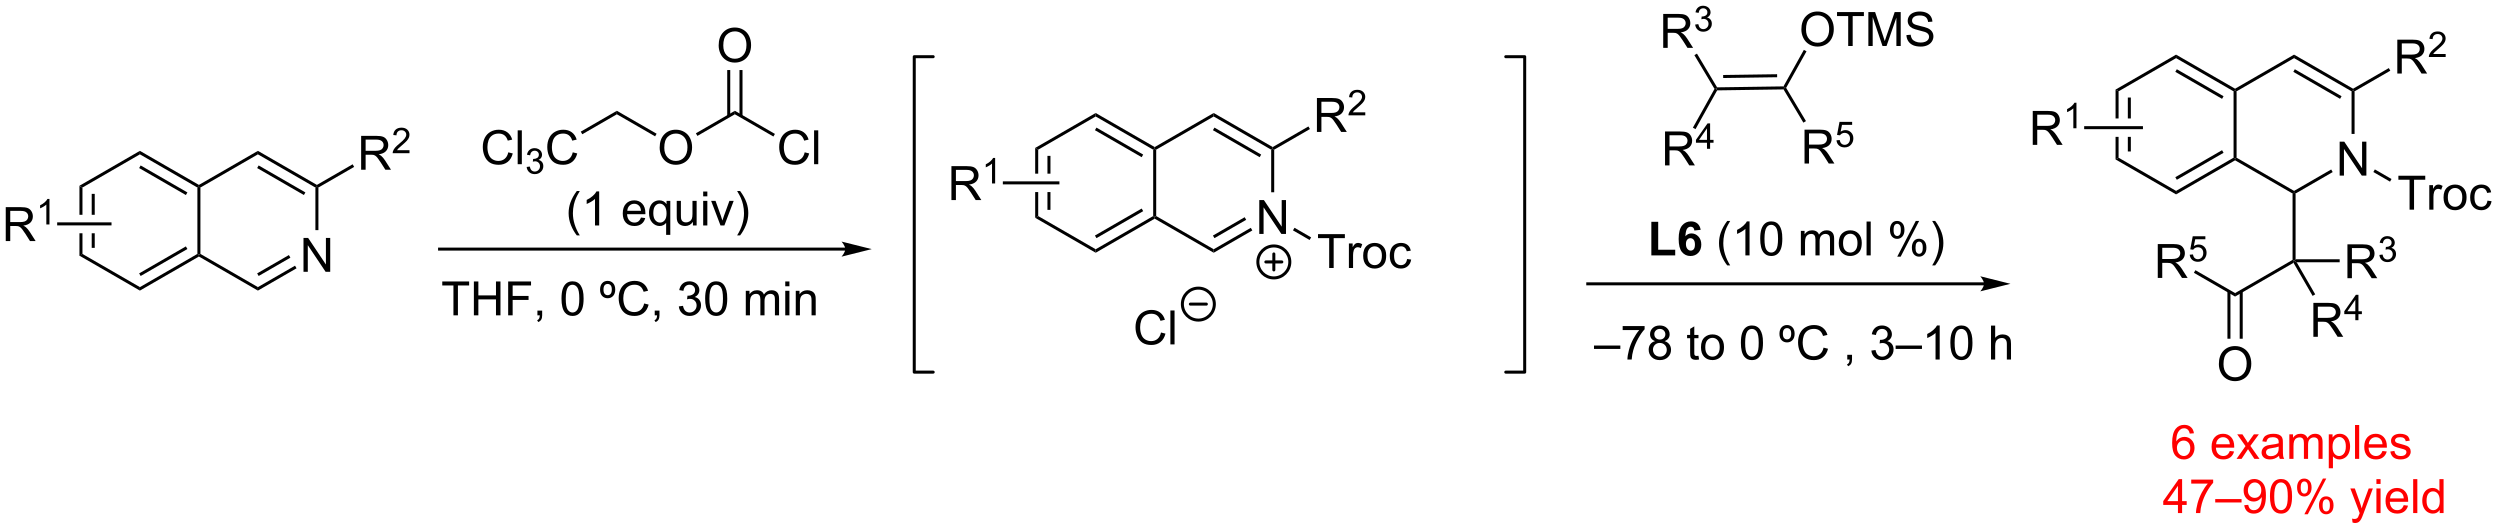 <?xml version="1.0" encoding="UTF-8"?>
<!DOCTYPE svg PUBLIC '-//W3C//DTD SVG 1.0//EN'
          'http://www.w3.org/TR/2001/REC-SVG-20010904/DTD/svg10.dtd'>
<svg stroke-dasharray="none" shape-rendering="auto" xmlns="http://www.w3.org/2000/svg" font-family="'Dialog'" text-rendering="auto" width="579" fill-opacity="1" color-interpolation="auto" color-rendering="auto" preserveAspectRatio="xMidYMid meet" font-size="12px" viewBox="0 0 579 123" fill="black" xmlns:xlink="http://www.w3.org/1999/xlink" stroke="black" image-rendering="auto" stroke-miterlimit="10" stroke-linecap="square" stroke-linejoin="miter" font-style="normal" stroke-width="1" height="123" stroke-dashoffset="0" font-weight="normal" stroke-opacity="1"
><!--Generated by the Batik Graphics2D SVG Generator--><defs id="genericDefs"
  /><g
  ><defs id="defs1"
    ><clipPath clipPathUnits="userSpaceOnUse" id="clipPath1"
      ><path d="M2.992 2.797 L436.924 2.797 L436.924 94.68 L2.992 94.68 L2.992 2.797 Z"
      /></clipPath
      ><clipPath clipPathUnits="userSpaceOnUse" id="clipPath2"
      ><path d="M2.313 9.373 L2.313 98.701 L424.179 98.701 L424.179 9.373 Z"
      /></clipPath
    ></defs
    ><g transform="scale(1.333,1.333) translate(-2.992,-2.797) matrix(1.029,0,0,1.029,0.613,-6.844)"
    ><path d="M15.726 40.761 L15.726 45.636 L16.236 45.636 L16.236 41.056 L15.726 40.761 ZM17.797 42.104 L17.797 45.636 L18.308 45.636 L18.308 42.104 ZM17.797 48.755 L17.797 51.221 L18.308 51.221 L18.308 48.755 ZM15.726 48.755 L15.726 52.564 L16.236 52.27 L16.236 48.755 Z" stroke="none" clip-path="url(#clipPath2)"
    /></g
    ><g transform="matrix(1.371,0,0,1.371,-3.172,-12.855)"
    ><path d="M15.726 52.564 L16.236 52.27 L25.948 57.877 L25.948 58.466 Z" stroke="none" clip-path="url(#clipPath2)"
    /></g
    ><g transform="matrix(1.371,0,0,1.371,-3.172,-12.855)"
    ><path d="M25.948 58.466 L25.948 57.877 L35.659 52.27 L35.915 52.417 L35.915 52.712 ZM26.075 56 L33.971 51.442 L33.715 51 L25.82 55.558 Z" stroke="none" clip-path="url(#clipPath2)"
    /></g
    ><g transform="matrix(1.371,0,0,1.371,-3.172,-12.855)"
    ><path d="M36.17 52.27 L35.915 52.417 L35.659 52.27 L35.659 41.056 L35.915 40.908 L36.17 41.056 Z" stroke="none" clip-path="url(#clipPath2)"
    /></g
    ><g transform="matrix(1.371,0,0,1.371,-3.172,-12.855)"
    ><path d="M35.915 40.614 L35.915 40.908 L35.659 41.056 L25.948 35.449 L25.948 34.859 ZM33.971 41.883 L26.075 37.325 L25.82 37.767 L33.715 42.325 Z" stroke="none" clip-path="url(#clipPath2)"
    /></g
    ><g transform="matrix(1.371,0,0,1.371,-3.172,-12.855)"
    ><path d="M25.948 34.859 L25.948 35.449 L16.236 41.056 L15.726 40.761 Z" stroke="none" clip-path="url(#clipPath2)"
    /></g
    ><g transform="matrix(1.371,0,0,1.371,-3.172,-12.855)"
    ><path d="M53.583 55.292 L53.583 49.565 L54.361 49.565 L57.369 54.06 L57.369 49.565 L58.096 49.565 L58.096 55.292 L57.317 55.292 L54.309 50.792 L54.309 55.292 L53.583 55.292 Z" stroke="none" clip-path="url(#clipPath2)"
    /></g
    ><g transform="matrix(1.371,0,0,1.371,-3.172,-12.855)"
    ><path d="M35.915 52.712 L35.915 52.417 L36.17 52.27 L45.881 57.877 L45.881 58.466 Z" stroke="none" clip-path="url(#clipPath2)"
    /></g
    ><g transform="matrix(1.371,0,0,1.371,-3.172,-12.855)"
    ><path d="M45.881 58.466 L45.881 57.877 L52.151 54.257 L52.406 54.699 ZM46.009 56 L51.37 52.905 L51.115 52.463 L45.754 55.558 Z" stroke="none" clip-path="url(#clipPath2)"
    /></g
    ><g transform="matrix(1.371,0,0,1.371,-3.172,-12.855)"
    ><path d="M56.103 48.254 L55.593 48.254 L55.593 41.056 L55.848 40.908 L56.103 41.056 Z" stroke="none" clip-path="url(#clipPath2)"
    /></g
    ><g transform="matrix(1.371,0,0,1.371,-3.172,-12.855)"
    ><path d="M55.848 40.614 L55.848 40.908 L55.593 41.056 L45.881 35.449 L45.881 34.859 ZM53.904 41.883 L46.009 37.325 L45.754 37.767 L53.649 42.325 Z" stroke="none" clip-path="url(#clipPath2)"
    /></g
    ><g transform="matrix(1.371,0,0,1.371,-3.172,-12.855)"
    ><path d="M45.881 34.859 L45.881 35.449 L36.17 41.056 L35.915 40.908 L35.915 40.614 Z" stroke="none" clip-path="url(#clipPath2)"
    /></g
    ><g transform="matrix(1.371,0,0,1.371,-3.172,-12.855)"
    ><path d="M3.285 50.096 L3.285 44.369 L5.824 44.369 Q6.59 44.369 6.988 44.523 Q7.387 44.676 7.624 45.067 Q7.863 45.458 7.863 45.931 Q7.863 46.541 7.468 46.96 Q7.074 47.377 6.249 47.489 Q6.551 47.635 6.707 47.775 Q7.038 48.08 7.335 48.536 L8.332 50.096 L7.379 50.096 L6.621 48.903 Q6.288 48.387 6.072 48.114 Q5.858 47.84 5.689 47.731 Q5.52 47.621 5.343 47.58 Q5.215 47.551 4.921 47.551 L4.043 47.551 L4.043 50.096 L3.285 50.096 ZM4.043 46.895 L5.671 46.895 Q6.191 46.895 6.483 46.788 Q6.777 46.681 6.928 46.444 Q7.082 46.208 7.082 45.931 Q7.082 45.525 6.785 45.265 Q6.491 45.002 5.856 45.002 L4.043 45.002 L4.043 46.895 Z" stroke="none" clip-path="url(#clipPath2)"
    /></g
    ><g transform="matrix(1.371,0,0,1.371,-3.172,-12.855)"
    ><path d="M10.669 47.295 L10.141 47.295 L10.141 43.934 Q9.95 44.116 9.641 44.297 Q9.333 44.479 9.087 44.571 L9.087 44.061 Q9.528 43.852 9.858 43.557 Q10.19 43.26 10.329 42.983 L10.669 42.983 L10.669 47.295 Z" stroke="none" clip-path="url(#clipPath2)"
    /></g
    ><g transform="matrix(1.371,0,0,1.371,-3.172,-12.855)"
    ><path d="M21.152 46.94 L21.152 47.451 L11.971 47.451 L11.971 46.94 Z" stroke="none" clip-path="url(#clipPath2)"
    /></g
    ><g transform="matrix(1.371,0,0,1.371,-3.172,-12.855)"
    ><path d="M145.108 51.203 L76.57 51.203 L76.315 51.203 L76.315 51.714 L76.57 51.714 L145.108 51.714 L145.363 51.714 L145.363 51.203 L145.108 51.203 ZM149.573 51.458 L144.47 50.183 C144.47 50.183 145.108 50.9 145.108 51.458 C145.108 52.017 144.47 52.734 144.47 52.734 Z" stroke="none" clip-path="url(#clipPath2)"
    /></g
    ><g transform="matrix(1.371,0,0,1.371,-3.172,-12.855)"
    ><path d="M78.912 62.649 L78.912 57.596 L77.024 57.596 L77.024 56.922 L81.563 56.922 L81.563 57.596 L79.67 57.596 L79.67 62.649 L78.912 62.649 ZM82.364 62.649 L82.364 56.922 L83.122 56.922 L83.122 59.274 L86.098 59.274 L86.098 56.922 L86.856 56.922 L86.856 62.649 L86.098 62.649 L86.098 59.948 L83.122 59.948 L83.122 62.649 L82.364 62.649 ZM88.157 62.649 L88.157 56.922 L92.021 56.922 L92.021 57.596 L88.915 57.596 L88.915 59.37 L91.602 59.37 L91.602 60.047 L88.915 60.047 L88.915 62.649 L88.157 62.649 ZM93.098 62.649 L93.098 61.846 L93.9 61.846 L93.9 62.649 Q93.9 63.091 93.744 63.362 Q93.588 63.633 93.247 63.781 L93.051 63.482 Q93.275 63.383 93.379 63.193 Q93.486 63.005 93.497 62.649 L93.098 62.649 ZM97.166 59.823 Q97.166 58.807 97.374 58.19 Q97.583 57.571 97.994 57.234 Q98.408 56.899 99.033 56.899 Q99.494 56.899 99.84 57.084 Q100.189 57.268 100.416 57.62 Q100.642 57.969 100.77 58.471 Q100.9 58.971 100.9 59.823 Q100.9 60.831 100.692 61.451 Q100.486 62.071 100.072 62.409 Q99.661 62.748 99.033 62.748 Q98.205 62.748 97.731 62.151 Q97.166 61.438 97.166 59.823 ZM97.887 59.823 Q97.887 61.234 98.218 61.701 Q98.549 62.167 99.033 62.167 Q99.517 62.167 99.846 61.698 Q100.176 61.229 100.176 59.823 Q100.176 58.409 99.846 57.946 Q99.517 57.479 99.025 57.479 Q98.541 57.479 98.252 57.891 Q97.887 58.414 97.887 59.823 ZM104.963 56.823 Q105.528 56.823 105.885 57.214 Q106.244 57.604 106.244 58.292 Q106.244 58.977 105.885 59.367 Q105.525 59.758 104.965 59.758 Q104.4 59.758 104.041 59.375 Q103.682 58.992 103.682 58.307 Q103.682 57.604 104.038 57.214 Q104.395 56.823 104.963 56.823 ZM104.963 57.344 Q104.645 57.344 104.452 57.568 Q104.26 57.789 104.26 58.292 Q104.26 58.784 104.455 59.013 Q104.653 59.242 104.963 59.242 Q105.275 59.242 105.471 59.013 Q105.666 58.784 105.666 58.274 Q105.666 57.797 105.468 57.571 Q105.27 57.344 104.963 57.344 ZM111.129 60.641 L111.887 60.831 Q111.65 61.766 111.031 62.258 Q110.411 62.748 109.517 62.748 Q108.59 62.748 108.01 62.37 Q107.432 61.992 107.127 61.279 Q106.825 60.563 106.825 59.742 Q106.825 58.846 107.166 58.182 Q107.51 57.516 108.14 57.169 Q108.77 56.823 109.528 56.823 Q110.387 56.823 110.973 57.261 Q111.559 57.698 111.791 58.492 L111.043 58.667 Q110.846 58.042 110.465 57.758 Q110.088 57.471 109.512 57.471 Q108.853 57.471 108.408 57.789 Q107.965 58.104 107.786 58.638 Q107.606 59.172 107.606 59.737 Q107.606 60.469 107.82 61.013 Q108.033 61.557 108.481 61.828 Q108.932 62.096 109.455 62.096 Q110.09 62.096 110.531 61.729 Q110.973 61.362 111.129 60.641 ZM112.915 62.649 L112.915 61.846 L113.717 61.846 L113.717 62.649 Q113.717 63.091 113.561 63.362 Q113.404 63.633 113.063 63.781 L112.868 63.482 Q113.092 63.383 113.196 63.193 Q113.303 63.005 113.313 62.649 L112.915 62.649 ZM116.985 61.136 L117.688 61.042 Q117.811 61.641 118.1 61.904 Q118.391 62.167 118.811 62.167 Q119.305 62.167 119.646 61.823 Q119.99 61.479 119.99 60.971 Q119.99 60.487 119.672 60.175 Q119.357 59.859 118.868 59.859 Q118.67 59.859 118.373 59.938 L118.451 59.321 Q118.521 59.328 118.563 59.328 Q119.014 59.328 119.373 59.094 Q119.732 58.859 119.732 58.37 Q119.732 57.984 119.469 57.732 Q119.209 57.477 118.795 57.477 Q118.383 57.477 118.11 57.734 Q117.837 57.992 117.758 58.508 L117.055 58.383 Q117.186 57.675 117.641 57.287 Q118.1 56.899 118.779 56.899 Q119.248 56.899 119.641 57.099 Q120.037 57.3 120.245 57.649 Q120.454 57.995 120.454 58.386 Q120.454 58.758 120.253 59.063 Q120.055 59.367 119.665 59.547 Q120.172 59.664 120.454 60.034 Q120.735 60.401 120.735 60.956 Q120.735 61.706 120.188 62.229 Q119.641 62.75 118.805 62.75 Q118.053 62.75 117.553 62.302 Q117.055 61.852 116.985 61.136 ZM121.432 59.823 Q121.432 58.807 121.64 58.19 Q121.848 57.571 122.26 57.234 Q122.674 56.899 123.299 56.899 Q123.76 56.899 124.106 57.084 Q124.455 57.268 124.682 57.62 Q124.908 57.969 125.036 58.471 Q125.166 58.971 125.166 59.823 Q125.166 60.831 124.958 61.451 Q124.752 62.071 124.338 62.409 Q123.926 62.748 123.299 62.748 Q122.471 62.748 121.997 62.151 Q121.432 61.438 121.432 59.823 ZM122.153 59.823 Q122.153 61.234 122.484 61.701 Q122.814 62.167 123.299 62.167 Q123.783 62.167 124.111 61.698 Q124.442 61.229 124.442 59.823 Q124.442 58.409 124.111 57.946 Q123.783 57.479 123.291 57.479 Q122.807 57.479 122.517 57.891 Q122.153 58.414 122.153 59.823 ZM128.299 62.649 L128.299 58.5 L128.926 58.5 L128.926 59.081 Q129.122 58.776 129.445 58.591 Q129.77 58.406 130.184 58.406 Q130.645 58.406 130.939 58.599 Q131.236 58.789 131.356 59.133 Q131.848 58.406 132.637 58.406 Q133.255 58.406 133.585 58.748 Q133.918 59.089 133.918 59.8 L133.918 62.649 L133.221 62.649 L133.221 60.034 Q133.221 59.612 133.15 59.427 Q133.083 59.242 132.903 59.13 Q132.723 59.016 132.481 59.016 Q132.043 59.016 131.755 59.307 Q131.465 59.596 131.465 60.237 L131.465 62.649 L130.762 62.649 L130.762 59.953 Q130.762 59.484 130.59 59.25 Q130.418 59.016 130.028 59.016 Q129.731 59.016 129.478 59.172 Q129.228 59.328 129.114 59.63 Q129.002 59.93 129.002 60.495 L129.002 62.649 L128.299 62.649 ZM134.965 57.729 L134.965 56.922 L135.668 56.922 L135.668 57.729 L134.965 57.729 ZM134.965 62.649 L134.965 58.5 L135.668 58.5 L135.668 62.649 L134.965 62.649 ZM136.74 62.649 L136.74 58.5 L137.373 58.5 L137.373 59.089 Q137.829 58.406 138.693 58.406 Q139.068 58.406 139.381 58.542 Q139.696 58.675 139.852 58.893 Q140.008 59.112 140.071 59.414 Q140.11 59.609 140.11 60.096 L140.11 62.649 L139.407 62.649 L139.407 60.125 Q139.407 59.696 139.323 59.482 Q139.243 59.268 139.034 59.143 Q138.826 59.016 138.545 59.016 Q138.094 59.016 137.769 59.302 Q137.443 59.586 137.443 60.383 L137.443 62.649 L136.74 62.649 Z" stroke="none" clip-path="url(#clipPath2)"
    /></g
    ><g transform="matrix(1.371,0,0,1.371,-3.172,-12.855)"
    ><path d="M177.184 34.367 L177.184 38.709 L177.695 38.709 L177.695 34.661 L177.184 34.367 ZM179.256 35.71 L179.256 38.709 L179.766 38.709 L179.766 35.71 ZM179.256 41.827 L179.256 44.827 L179.766 44.827 L179.766 41.827 ZM177.184 41.827 L177.184 46.17 L177.695 45.875 L177.695 41.827 Z" stroke="none" clip-path="url(#clipPath2)"
    /></g
    ><g transform="matrix(1.371,0,0,1.371,-3.172,-12.855)"
    ><path d="M177.184 46.17 L177.695 45.875 L187.406 51.482 L187.406 52.072 Z" stroke="none" clip-path="url(#clipPath2)"
    /></g
    ><g transform="matrix(1.371,0,0,1.371,-3.172,-12.855)"
    ><path d="M187.406 52.072 L187.406 51.482 L197.118 45.875 L197.373 46.023 L197.373 46.317 ZM187.534 49.606 L195.429 45.047 L195.174 44.606 L187.279 49.164 Z" stroke="none" clip-path="url(#clipPath2)"
    /></g
    ><g transform="matrix(1.371,0,0,1.371,-3.172,-12.855)"
    ><path d="M197.628 45.875 L197.373 46.023 L197.118 45.875 L197.118 34.661 L197.373 34.514 L197.628 34.661 Z" stroke="none" clip-path="url(#clipPath2)"
    /></g
    ><g transform="matrix(1.371,0,0,1.371,-3.172,-12.855)"
    ><path d="M197.373 34.219 L197.373 34.514 L197.118 34.661 L187.406 29.054 L187.406 28.465 ZM195.429 35.489 L187.534 30.931 L187.279 31.372 L195.174 35.931 Z" stroke="none" clip-path="url(#clipPath2)"
    /></g
    ><g transform="matrix(1.371,0,0,1.371,-3.172,-12.855)"
    ><path d="M187.406 28.465 L187.406 29.054 L177.695 34.661 L177.184 34.367 Z" stroke="none" clip-path="url(#clipPath2)"
    /></g
    ><g transform="matrix(1.371,0,0,1.371,-3.172,-12.855)"
    ><path d="M215.041 48.898 L215.041 43.171 L215.82 43.171 L218.827 47.666 L218.827 43.171 L219.554 43.171 L219.554 48.898 L218.775 48.898 L215.768 44.398 L215.768 48.898 L215.041 48.898 Z" stroke="none" clip-path="url(#clipPath2)"
    /></g
    ><g transform="matrix(1.371,0,0,1.371,-3.172,-12.855)"
    ><path d="M197.373 46.317 L197.373 46.023 L197.628 45.875 L207.34 51.482 L207.34 52.072 Z" stroke="none" clip-path="url(#clipPath2)"
    /></g
    ><g transform="matrix(1.371,0,0,1.371,-3.172,-12.855)"
    ><path d="M207.34 52.072 L207.34 51.482 L213.609 47.862 L213.865 48.304 ZM207.467 49.606 L212.829 46.51 L212.574 46.069 L207.212 49.164 Z" stroke="none" clip-path="url(#clipPath2)"
    /></g
    ><g transform="matrix(1.371,0,0,1.371,-3.172,-12.855)"
    ><path d="M217.562 41.859 L217.052 41.859 L217.052 34.661 L217.307 34.514 L217.562 34.661 Z" stroke="none" clip-path="url(#clipPath2)"
    /></g
    ><g transform="matrix(1.371,0,0,1.371,-3.172,-12.855)"
    ><path d="M217.307 34.219 L217.307 34.514 L217.052 34.661 L207.34 29.054 L207.34 28.465 ZM215.363 35.489 L207.467 30.931 L207.212 31.372 L215.107 35.931 Z" stroke="none" clip-path="url(#clipPath2)"
    /></g
    ><g transform="matrix(1.371,0,0,1.371,-3.172,-12.855)"
    ><path d="M207.34 28.465 L207.34 29.054 L197.628 34.661 L197.373 34.514 L197.373 34.219 Z" stroke="none" clip-path="url(#clipPath2)"
    /></g
    ><g stroke-width="0.51" transform="matrix(1.371,0,0,1.371,-3.172,-12.855)" stroke-linejoin="round" stroke-linecap="round"
    ><path fill="none" d="M256.679 72.24 L259.876 72.24 L259.876 18.954 L256.679 18.954" clip-path="url(#clipPath2)"
    /></g
    ><g stroke-width="0.51" transform="matrix(1.371,0,0,1.371,-3.172,-12.855)" stroke-linejoin="round" stroke-linecap="round"
    ><path fill="none" d="M159.954 18.954 L156.756 18.954 L156.756 72.24 L159.954 72.24" clip-path="url(#clipPath2)"
    /></g
    ><g transform="matrix(1.371,0,0,1.371,-3.172,-12.855)"
    ><path d="M337.473 57.065 L270.533 57.065 L270.278 57.065 L270.278 57.575 L270.533 57.575 L337.473 57.575 L337.728 57.575 L337.728 57.065 L337.473 57.065 ZM341.937 57.32 L336.835 56.044 C336.835 56.044 337.473 56.762 337.473 57.32 C337.473 57.878 336.835 58.596 336.835 58.596 Z" stroke="none" clip-path="url(#clipPath2)"
    /></g
    ><g transform="matrix(1.371,0,0,1.371,-3.172,-12.855)"
    ><path d="M281.272 52.524 L281.272 46.844 L282.429 46.844 L282.429 51.558 L285.304 51.558 L285.304 52.524 L281.272 52.524 ZM289.604 48.199 L288.542 48.316 Q288.503 47.988 288.339 47.831 Q288.175 47.675 287.912 47.675 Q287.565 47.675 287.323 47.988 Q287.084 48.3 287.021 49.29 Q287.433 48.806 288.042 48.806 Q288.729 48.806 289.219 49.329 Q289.709 49.852 289.709 50.681 Q289.709 51.558 289.193 52.092 Q288.677 52.623 287.87 52.623 Q287.003 52.623 286.443 51.949 Q285.886 51.274 285.886 49.738 Q285.886 48.165 286.466 47.469 Q287.05 46.774 287.979 46.774 Q288.63 46.774 289.058 47.139 Q289.487 47.503 289.604 48.199 ZM287.115 50.594 Q287.115 51.128 287.36 51.42 Q287.607 51.712 287.925 51.712 Q288.229 51.712 288.433 51.475 Q288.636 51.235 288.636 50.691 Q288.636 50.134 288.417 49.873 Q288.198 49.613 287.87 49.613 Q287.552 49.613 287.334 49.863 Q287.115 50.11 287.115 50.594 Z" stroke="none" clip-path="url(#clipPath2)"
    /></g
    ><g transform="matrix(1.371,0,0,1.371,-3.172,-12.855)"
    ><path d="M294.089 54.209 Q293.505 53.475 293.102 52.49 Q292.701 51.503 292.701 50.449 Q292.701 49.519 293.003 48.667 Q293.354 47.681 294.089 46.699 L294.591 46.699 Q294.12 47.511 293.966 47.86 Q293.729 48.399 293.591 48.985 Q293.425 49.714 293.425 50.454 Q293.425 52.331 294.591 54.209 L294.089 54.209 ZM297.862 52.524 L297.159 52.524 L297.159 48.042 Q296.904 48.285 296.492 48.527 Q296.081 48.769 295.753 48.891 L295.753 48.212 Q296.341 47.933 296.781 47.54 Q297.224 47.144 297.409 46.774 L297.862 46.774 L297.862 52.524 ZM299.663 49.699 Q299.663 48.683 299.871 48.066 Q300.08 47.446 300.491 47.11 Q300.905 46.774 301.53 46.774 Q301.991 46.774 302.337 46.959 Q302.686 47.144 302.913 47.496 Q303.14 47.844 303.267 48.347 Q303.397 48.847 303.397 49.699 Q303.397 50.706 303.189 51.326 Q302.983 51.946 302.569 52.285 Q302.158 52.623 301.53 52.623 Q300.702 52.623 300.228 52.027 Q299.663 51.313 299.663 49.699 ZM300.384 49.699 Q300.384 51.11 300.715 51.576 Q301.046 52.042 301.53 52.042 Q302.015 52.042 302.343 51.574 Q302.673 51.105 302.673 49.699 Q302.673 48.285 302.343 47.821 Q302.015 47.355 301.522 47.355 Q301.038 47.355 300.749 47.766 Q300.384 48.29 300.384 49.699 ZM306.53 52.524 L306.53 48.376 L307.158 48.376 L307.158 48.956 Q307.353 48.652 307.676 48.467 Q308.002 48.282 308.416 48.282 Q308.877 48.282 309.171 48.475 Q309.468 48.665 309.587 49.009 Q310.08 48.282 310.869 48.282 Q311.486 48.282 311.817 48.623 Q312.15 48.964 312.15 49.675 L312.15 52.524 L311.452 52.524 L311.452 49.91 Q311.452 49.488 311.382 49.303 Q311.314 49.118 311.134 49.006 Q310.955 48.891 310.712 48.891 Q310.275 48.891 309.986 49.183 Q309.697 49.472 309.697 50.113 L309.697 52.524 L308.994 52.524 L308.994 49.829 Q308.994 49.36 308.822 49.126 Q308.65 48.891 308.259 48.891 Q307.962 48.891 307.71 49.048 Q307.46 49.204 307.345 49.506 Q307.233 49.806 307.233 50.371 L307.233 52.524 L306.53 52.524 ZM312.931 50.449 Q312.931 49.298 313.572 48.743 Q314.108 48.282 314.877 48.282 Q315.733 48.282 316.275 48.842 Q316.819 49.402 316.819 50.391 Q316.819 51.191 316.577 51.652 Q316.337 52.11 315.879 52.365 Q315.421 52.618 314.877 52.618 Q314.007 52.618 313.468 52.061 Q312.931 51.501 312.931 50.449 ZM313.655 50.449 Q313.655 51.246 314.002 51.644 Q314.351 52.04 314.877 52.04 Q315.4 52.04 315.746 51.641 Q316.095 51.243 316.095 50.425 Q316.095 49.657 315.746 49.261 Q315.397 48.863 314.877 48.863 Q314.351 48.863 314.002 49.259 Q313.655 49.652 313.655 50.449 ZM317.628 52.524 L317.628 46.798 L318.331 46.798 L318.331 52.524 L317.628 52.524 ZM321.581 48.173 Q321.581 47.558 321.888 47.128 Q322.198 46.699 322.784 46.699 Q323.323 46.699 323.675 47.084 Q324.029 47.469 324.029 48.214 Q324.029 48.941 323.672 49.334 Q323.315 49.727 322.792 49.727 Q322.271 49.727 321.925 49.342 Q321.581 48.954 321.581 48.173 ZM322.802 47.183 Q322.542 47.183 322.367 47.41 Q322.193 47.636 322.193 48.243 Q322.193 48.792 322.367 49.019 Q322.545 49.243 322.802 49.243 Q323.068 49.243 323.242 49.016 Q323.417 48.79 323.417 48.188 Q323.417 47.634 323.24 47.41 Q323.065 47.183 322.802 47.183 ZM322.808 52.735 L325.94 46.699 L326.511 46.699 L323.388 52.735 L322.808 52.735 ZM325.284 51.181 Q325.284 50.563 325.591 50.136 Q325.901 49.706 326.49 49.706 Q327.029 49.706 327.383 50.092 Q327.737 50.477 327.737 51.222 Q327.737 51.949 327.378 52.342 Q327.021 52.735 326.495 52.735 Q325.974 52.735 325.628 52.347 Q325.284 51.956 325.284 51.181 ZM326.511 50.191 Q326.245 50.191 326.07 50.417 Q325.896 50.644 325.896 51.251 Q325.896 51.798 326.07 52.024 Q326.248 52.251 326.505 52.251 Q326.776 52.251 326.948 52.024 Q327.123 51.798 327.123 51.196 Q327.123 50.641 326.945 50.417 Q326.771 50.191 326.511 50.191 ZM329.218 54.209 L328.712 54.209 Q329.882 52.331 329.882 50.454 Q329.882 49.719 329.712 48.996 Q329.58 48.41 329.343 47.871 Q329.189 47.519 328.712 46.699 L329.218 46.699 Q329.952 47.681 330.304 48.667 Q330.603 49.519 330.603 50.449 Q330.603 51.503 330.199 52.49 Q329.796 53.475 329.218 54.209 Z" stroke="none" clip-path="url(#clipPath2)"
    /></g
    ><g transform="matrix(1.371,0,0,1.371,-3.172,-12.855)"
    ><path d="M292.389 24.643 L292.238 24.39 L292.381 24.132 L303.594 23.969 L303.745 24.222 L303.601 24.479 ZM293.407 22.556 L302.522 22.423 L302.515 21.913 L293.399 22.046 Z" stroke="none" clip-path="url(#clipPath2)"
    /></g
    ><g transform="matrix(1.371,0,0,1.371,-3.172,-12.855)"
    ><path d="M306.616 14.358 Q306.616 12.931 307.382 12.126 Q308.147 11.319 309.358 11.319 Q310.15 11.319 310.785 11.699 Q311.423 12.076 311.757 12.754 Q312.093 13.431 312.093 14.29 Q312.093 15.162 311.741 15.85 Q311.39 16.537 310.744 16.892 Q310.101 17.246 309.353 17.246 Q308.546 17.246 307.908 16.855 Q307.272 16.462 306.944 15.787 Q306.616 15.11 306.616 14.358 ZM307.397 14.368 Q307.397 15.405 307.952 16.001 Q308.509 16.595 309.351 16.595 Q310.205 16.595 310.757 15.993 Q311.311 15.392 311.311 14.287 Q311.311 13.587 311.074 13.066 Q310.837 12.545 310.382 12.259 Q309.929 11.97 309.361 11.97 Q308.556 11.97 307.976 12.524 Q307.397 13.076 307.397 14.368 ZM314.526 17.147 L314.526 12.095 L312.638 12.095 L312.638 11.42 L317.177 11.42 L317.177 12.095 L315.284 12.095 L315.284 17.147 L314.526 17.147 ZM317.931 17.147 L317.931 11.42 L319.072 11.42 L320.429 15.475 Q320.616 16.04 320.702 16.321 Q320.798 16.009 321.007 15.405 L322.377 11.42 L323.397 11.42 L323.397 17.147 L322.666 17.147 L322.666 12.352 L321.002 17.147 L320.319 17.147 L318.663 12.272 L318.663 17.147 L317.931 17.147 ZM324.361 15.306 L325.077 15.243 Q325.127 15.673 325.311 15.949 Q325.499 16.225 325.89 16.394 Q326.28 16.564 326.767 16.564 Q327.202 16.564 327.533 16.436 Q327.866 16.306 328.028 16.082 Q328.189 15.858 328.189 15.592 Q328.189 15.321 328.033 15.121 Q327.877 14.92 327.517 14.782 Q327.288 14.694 326.499 14.504 Q325.71 14.313 325.392 14.147 Q324.983 13.931 324.78 13.613 Q324.58 13.295 324.58 12.899 Q324.58 12.467 324.824 12.089 Q325.072 11.712 325.543 11.517 Q326.017 11.321 326.595 11.321 Q327.233 11.321 327.718 11.527 Q328.205 11.733 328.465 12.131 Q328.728 12.53 328.749 13.032 L328.022 13.087 Q327.962 12.545 327.624 12.269 Q327.288 11.991 326.627 11.991 Q325.939 11.991 325.624 12.243 Q325.311 12.493 325.311 12.85 Q325.311 13.157 325.533 13.358 Q325.752 13.556 326.676 13.767 Q327.601 13.975 327.944 14.131 Q328.444 14.36 328.681 14.714 Q328.921 15.069 328.921 15.53 Q328.921 15.985 328.658 16.392 Q328.397 16.795 327.905 17.022 Q327.416 17.246 326.804 17.246 Q326.025 17.246 325.499 17.019 Q324.976 16.79 324.676 16.337 Q324.377 15.881 324.361 15.306 Z" stroke="none" clip-path="url(#clipPath2)"
    /></g
    ><g transform="matrix(1.371,0,0,1.371,-3.172,-12.855)"
    ><path d="M304.039 24.217 L303.745 24.222 L303.594 23.969 L307.038 17.796 L307.484 18.045 Z" stroke="none" clip-path="url(#clipPath2)"
    /></g
    ><g transform="matrix(1.371,0,0,1.371,-3.172,-12.855)"
    ><path d="M307.149 37.003 L307.149 31.277 L309.688 31.277 Q310.454 31.277 310.853 31.43 Q311.251 31.584 311.488 31.975 Q311.728 32.365 311.728 32.839 Q311.728 33.449 311.332 33.868 Q310.938 34.285 310.113 34.397 Q310.415 34.542 310.571 34.683 Q310.902 34.988 311.199 35.443 L312.196 37.003 L311.243 37.003 L310.485 35.811 Q310.152 35.295 309.936 35.022 Q309.722 34.748 309.553 34.639 Q309.384 34.529 309.207 34.488 Q309.079 34.459 308.785 34.459 L307.907 34.459 L307.907 37.003 L307.149 37.003 ZM307.907 33.803 L309.535 33.803 Q310.056 33.803 310.347 33.696 Q310.642 33.589 310.793 33.352 Q310.946 33.115 310.946 32.839 Q310.946 32.433 310.649 32.173 Q310.355 31.91 309.72 31.91 L307.907 31.91 L307.907 33.803 Z" stroke="none" clip-path="url(#clipPath2)"
    /></g
    ><g transform="matrix(1.371,0,0,1.371,-3.172,-12.855)"
    ><path d="M312.546 33.078 L313.099 33.031 Q313.162 33.436 313.384 33.639 Q313.609 33.842 313.925 33.842 Q314.306 33.842 314.57 33.555 Q314.834 33.268 314.834 32.793 Q314.834 32.342 314.58 32.082 Q314.328 31.82 313.918 31.82 Q313.662 31.82 313.457 31.938 Q313.252 32.053 313.134 32.236 L312.64 32.172 L313.056 29.967 L315.191 29.967 L315.191 30.471 L313.478 30.471 L313.246 31.625 Q313.632 31.356 314.058 31.356 Q314.621 31.356 315.007 31.746 Q315.394 32.135 315.394 32.746 Q315.394 33.33 315.054 33.754 Q314.64 34.278 313.925 34.278 Q313.339 34.278 312.968 33.949 Q312.599 33.619 312.546 33.078 Z" stroke="none" clip-path="url(#clipPath2)"
    /></g
    ><g transform="matrix(1.371,0,0,1.371,-3.172,-12.855)"
    ><path d="M303.601 24.479 L303.745 24.222 L304.039 24.217 L307.393 29.834 L306.955 30.096 Z" stroke="none" clip-path="url(#clipPath2)"
    /></g
    ><g transform="matrix(1.371,0,0,1.371,-3.172,-12.855)"
    ><path d="M271.584 68.32 L271.584 67.752 L276.034 67.752 L276.034 68.32 L271.584 68.32 ZM276.428 65.132 L276.428 64.455 L280.134 64.455 L280.134 65.002 Q279.587 65.585 279.051 66.551 Q278.514 67.515 278.22 68.533 Q278.009 69.252 277.952 70.109 L277.228 70.109 Q277.241 69.432 277.494 68.476 Q277.749 67.518 278.223 66.629 Q278.697 65.742 279.233 65.132 L276.428 65.132 ZM281.912 67.002 Q281.474 66.843 281.263 66.546 Q281.052 66.249 281.052 65.835 Q281.052 65.21 281.5 64.786 Q281.951 64.359 282.698 64.359 Q283.448 64.359 283.904 64.794 Q284.362 65.228 284.362 65.853 Q284.362 66.252 284.151 66.549 Q283.943 66.843 283.518 67.002 Q284.044 67.174 284.32 67.557 Q284.596 67.939 284.596 68.471 Q284.596 69.205 284.076 69.708 Q283.557 70.208 282.709 70.208 Q281.862 70.208 281.341 69.705 Q280.823 69.203 280.823 68.453 Q280.823 67.893 281.104 67.518 Q281.388 67.14 281.912 67.002 ZM281.771 65.812 Q281.771 66.218 282.031 66.476 Q282.294 66.734 282.714 66.734 Q283.12 66.734 283.378 66.478 Q283.638 66.221 283.638 65.851 Q283.638 65.463 283.37 65.2 Q283.104 64.937 282.706 64.937 Q282.302 64.937 282.037 65.195 Q281.771 65.453 281.771 65.812 ZM281.544 68.455 Q281.544 68.757 281.688 69.038 Q281.831 69.32 282.112 69.473 Q282.393 69.627 282.716 69.627 Q283.221 69.627 283.55 69.304 Q283.878 68.978 283.878 68.478 Q283.878 67.971 283.539 67.64 Q283.201 67.307 282.693 67.307 Q282.198 67.307 281.87 67.635 Q281.544 67.963 281.544 68.455 ZM289.232 69.478 L289.334 70.101 Q289.037 70.163 288.802 70.163 Q288.419 70.163 288.209 70.044 Q287.998 69.921 287.912 69.723 Q287.826 69.525 287.826 68.893 L287.826 66.507 L287.31 66.507 L287.31 65.96 L287.826 65.96 L287.826 64.932 L288.526 64.51 L288.526 65.96 L289.232 65.96 L289.232 66.507 L288.526 66.507 L288.526 68.932 Q288.526 69.234 288.563 69.32 Q288.599 69.406 288.682 69.458 Q288.768 69.507 288.925 69.507 Q289.042 69.507 289.232 69.478 ZM289.658 68.033 Q289.658 66.882 290.298 66.328 Q290.835 65.867 291.603 65.867 Q292.46 65.867 293.001 66.426 Q293.546 66.986 293.546 67.976 Q293.546 68.775 293.303 69.236 Q293.064 69.695 292.606 69.95 Q292.147 70.203 291.603 70.203 Q290.733 70.203 290.194 69.645 Q289.658 69.085 289.658 68.033 ZM290.382 68.033 Q290.382 68.83 290.728 69.228 Q291.077 69.624 291.603 69.624 Q292.126 69.624 292.473 69.226 Q292.822 68.828 292.822 68.01 Q292.822 67.242 292.473 66.846 Q292.124 66.447 291.603 66.447 Q291.077 66.447 290.728 66.843 Q290.382 67.236 290.382 68.033 ZM296.397 67.283 Q296.397 66.268 296.606 65.65 Q296.814 65.031 297.225 64.695 Q297.639 64.359 298.264 64.359 Q298.725 64.359 299.072 64.544 Q299.421 64.728 299.647 65.08 Q299.874 65.429 300.001 65.932 Q300.132 66.432 300.132 67.283 Q300.132 68.291 299.923 68.911 Q299.718 69.531 299.303 69.869 Q298.892 70.208 298.264 70.208 Q297.436 70.208 296.962 69.611 Q296.397 68.898 296.397 67.283 ZM297.119 67.283 Q297.119 68.695 297.449 69.161 Q297.78 69.627 298.264 69.627 Q298.749 69.627 299.077 69.158 Q299.408 68.689 299.408 67.283 Q299.408 65.869 299.077 65.406 Q298.749 64.939 298.257 64.939 Q297.772 64.939 297.483 65.351 Q297.119 65.874 297.119 67.283 ZM304.194 64.283 Q304.759 64.283 305.116 64.674 Q305.475 65.064 305.475 65.752 Q305.475 66.437 305.116 66.828 Q304.757 67.218 304.197 67.218 Q303.632 67.218 303.272 66.835 Q302.913 66.453 302.913 65.768 Q302.913 65.064 303.27 64.674 Q303.626 64.283 304.194 64.283 ZM304.194 64.804 Q303.876 64.804 303.684 65.028 Q303.491 65.249 303.491 65.752 Q303.491 66.244 303.686 66.473 Q303.884 66.703 304.194 66.703 Q304.507 66.703 304.702 66.473 Q304.897 66.244 304.897 65.734 Q304.897 65.257 304.699 65.031 Q304.501 64.804 304.194 64.804 ZM310.361 68.101 L311.119 68.291 Q310.882 69.226 310.262 69.718 Q309.642 70.208 308.749 70.208 Q307.822 70.208 307.241 69.83 Q306.663 69.453 306.358 68.739 Q306.056 68.023 306.056 67.203 Q306.056 66.307 306.397 65.643 Q306.741 64.976 307.371 64.629 Q308.001 64.283 308.759 64.283 Q309.619 64.283 310.205 64.721 Q310.791 65.158 311.022 65.953 L310.275 66.127 Q310.077 65.502 309.697 65.218 Q309.319 64.932 308.744 64.932 Q308.085 64.932 307.639 65.249 Q307.197 65.564 307.017 66.098 Q306.837 66.632 306.837 67.197 Q306.837 67.929 307.051 68.473 Q307.264 69.018 307.712 69.288 Q308.163 69.557 308.686 69.557 Q309.322 69.557 309.762 69.189 Q310.205 68.822 310.361 68.101 ZM314.369 70.109 L314.369 69.307 L315.171 69.307 L315.171 70.109 Q315.171 70.551 315.014 70.822 Q314.858 71.093 314.517 71.242 L314.322 70.942 Q314.546 70.843 314.65 70.653 Q314.757 70.466 314.767 70.109 L314.369 70.109 ZM318.439 68.596 L319.142 68.502 Q319.264 69.101 319.553 69.364 Q319.845 69.627 320.264 69.627 Q320.759 69.627 321.1 69.283 Q321.444 68.939 321.444 68.432 Q321.444 67.947 321.126 67.635 Q320.811 67.32 320.322 67.32 Q320.124 67.32 319.827 67.398 L319.905 66.781 Q319.975 66.788 320.017 66.788 Q320.468 66.788 320.827 66.554 Q321.186 66.32 321.186 65.83 Q321.186 65.445 320.923 65.192 Q320.663 64.937 320.249 64.937 Q319.837 64.937 319.564 65.195 Q319.291 65.453 319.212 65.968 L318.509 65.843 Q318.639 65.135 319.095 64.747 Q319.553 64.359 320.233 64.359 Q320.702 64.359 321.095 64.559 Q321.491 64.76 321.699 65.109 Q321.908 65.455 321.908 65.846 Q321.908 66.218 321.707 66.523 Q321.509 66.828 321.119 67.007 Q321.626 67.124 321.908 67.494 Q322.189 67.861 322.189 68.416 Q322.189 69.166 321.642 69.689 Q321.095 70.21 320.259 70.21 Q319.507 70.21 319.007 69.762 Q318.509 69.312 318.439 68.596 ZM322.537 68.32 L322.537 67.752 L326.987 67.752 L326.987 68.32 L322.537 68.32 ZM329.983 70.109 L329.28 70.109 L329.28 65.627 Q329.025 65.869 328.613 66.111 Q328.202 66.353 327.874 66.476 L327.874 65.796 Q328.462 65.518 328.902 65.124 Q329.345 64.728 329.53 64.359 L329.983 64.359 L329.983 70.109 ZM331.784 67.283 Q331.784 66.268 331.992 65.65 Q332.201 65.031 332.612 64.695 Q333.026 64.359 333.651 64.359 Q334.112 64.359 334.459 64.544 Q334.807 64.728 335.034 65.08 Q335.261 65.429 335.388 65.932 Q335.518 66.432 335.518 67.283 Q335.518 68.291 335.31 68.911 Q335.104 69.531 334.69 69.869 Q334.279 70.208 333.651 70.208 Q332.823 70.208 332.349 69.611 Q331.784 68.898 331.784 67.283 ZM332.505 67.283 Q332.505 68.695 332.836 69.161 Q333.167 69.627 333.651 69.627 Q334.136 69.627 334.464 69.158 Q334.794 68.689 334.794 67.283 Q334.794 65.869 334.464 65.406 Q334.136 64.939 333.643 64.939 Q333.159 64.939 332.87 65.351 Q332.505 65.874 332.505 67.283 ZM338.651 70.109 L338.651 64.382 L339.354 64.382 L339.354 66.437 Q339.846 65.867 340.596 65.867 Q341.057 65.867 341.396 66.049 Q341.737 66.228 341.883 66.549 Q342.029 66.869 342.029 67.478 L342.029 70.109 L341.326 70.109 L341.326 67.478 Q341.326 66.953 341.096 66.713 Q340.87 66.471 340.451 66.471 Q340.138 66.471 339.862 66.635 Q339.589 66.796 339.471 67.075 Q339.354 67.351 339.354 67.838 L339.354 70.109 L338.651 70.109 Z" stroke="none" clip-path="url(#clipPath2)"
    /></g
    ><g transform="matrix(1.371,0,0,1.371,-3.172,-12.855)"
    ><path d="M359.691 24.509 L359.691 29.384 L360.201 29.384 L360.201 24.803 L359.691 24.509 ZM361.763 25.852 L361.763 29.384 L362.273 29.384 L362.273 25.852 ZM361.763 32.502 L361.763 34.968 L362.273 34.968 L362.273 32.502 ZM359.691 32.502 L359.691 36.312 L360.201 36.017 L360.201 32.502 Z" stroke="none" clip-path="url(#clipPath2)"
    /></g
    ><g transform="matrix(1.371,0,0,1.371,-3.172,-12.855)"
    ><path d="M359.691 36.312 L360.201 36.017 L369.913 41.624 L369.913 42.214 Z" stroke="none" clip-path="url(#clipPath2)"
    /></g
    ><g transform="matrix(1.371,0,0,1.371,-3.172,-12.855)"
    ><path d="M369.913 42.214 L369.913 41.624 L379.625 36.017 L379.88 36.164 L379.88 36.459 ZM370.041 39.748 L377.936 35.19 L377.681 34.748 L369.785 39.306 Z" stroke="none" clip-path="url(#clipPath2)"
    /></g
    ><g transform="matrix(1.371,0,0,1.371,-3.172,-12.855)"
    ><path d="M380.135 36.017 L379.88 36.164 L379.625 36.017 L379.625 24.803 L379.88 24.656 L380.135 24.803 Z" stroke="none" clip-path="url(#clipPath2)"
    /></g
    ><g transform="matrix(1.371,0,0,1.371,-3.172,-12.855)"
    ><path d="M379.88 24.361 L379.88 24.656 L379.625 24.803 L369.913 19.196 L369.913 18.607 ZM377.936 25.631 L370.041 21.073 L369.785 21.515 L377.681 26.073 Z" stroke="none" clip-path="url(#clipPath2)"
    /></g
    ><g transform="matrix(1.371,0,0,1.371,-3.172,-12.855)"
    ><path d="M369.913 18.607 L369.913 19.196 L360.201 24.803 L359.691 24.509 Z" stroke="none" clip-path="url(#clipPath2)"
    /></g
    ><g transform="matrix(1.371,0,0,1.371,-3.172,-12.855)"
    ><path d="M397.548 39.039 L397.548 33.313 L398.326 33.313 L401.334 37.808 L401.334 33.313 L402.061 33.313 L402.061 39.039 L401.282 39.039 L398.274 34.539 L398.274 39.039 L397.548 39.039 Z" stroke="none" clip-path="url(#clipPath2)"
    /></g
    ><g transform="matrix(1.371,0,0,1.371,-3.172,-12.855)"
    ><path d="M379.88 36.459 L379.88 36.164 L380.135 36.017 L389.846 41.624 L389.846 41.919 L389.591 42.066 Z" stroke="none" clip-path="url(#clipPath2)"
    /></g
    ><g transform="matrix(1.371,0,0,1.371,-3.172,-12.855)"
    ><path d="M390.102 42.066 L389.846 41.919 L389.846 41.624 L396.116 38.005 L396.371 38.446 Z" stroke="none" clip-path="url(#clipPath2)"
    /></g
    ><g transform="matrix(1.371,0,0,1.371,-3.172,-12.855)"
    ><path d="M400.068 32.001 L399.558 32.001 L399.558 24.803 L399.813 24.656 L400.068 24.803 Z" stroke="none" clip-path="url(#clipPath2)"
    /></g
    ><g transform="matrix(1.371,0,0,1.371,-3.172,-12.855)"
    ><path d="M399.813 24.361 L399.813 24.656 L399.558 24.803 L389.846 19.196 L389.846 18.607 ZM397.869 25.631 L389.974 21.073 L389.719 21.515 L397.614 26.073 Z" stroke="none" clip-path="url(#clipPath2)"
    /></g
    ><g transform="matrix(1.371,0,0,1.371,-3.172,-12.855)"
    ><path d="M389.846 18.607 L389.846 19.196 L380.135 24.803 L379.88 24.656 L379.88 24.361 Z" stroke="none" clip-path="url(#clipPath2)"
    /></g
    ><g transform="matrix(1.371,0,0,1.371,-3.172,-12.855)"
    ><path d="M409.356 44.794 L409.356 39.742 L407.468 39.742 L407.468 39.067 L412.007 39.067 L412.007 39.742 L410.113 39.742 L410.113 44.794 L409.356 44.794 ZM412.688 44.794 L412.688 40.645 L413.32 40.645 L413.32 41.273 Q413.563 40.833 413.766 40.692 Q413.971 40.552 414.219 40.552 Q414.573 40.552 414.94 40.778 L414.698 41.429 Q414.44 41.278 414.182 41.278 Q413.953 41.278 413.768 41.416 Q413.586 41.554 413.508 41.802 Q413.391 42.177 413.391 42.622 L413.391 44.794 L412.688 44.794 ZM415.096 42.718 Q415.096 41.567 415.737 41.013 Q416.274 40.552 417.042 40.552 Q417.899 40.552 418.44 41.112 Q418.985 41.672 418.985 42.661 Q418.985 43.461 418.742 43.922 Q418.503 44.38 418.044 44.635 Q417.586 44.888 417.042 44.888 Q416.172 44.888 415.633 44.33 Q415.096 43.77 415.096 42.718 ZM415.82 42.718 Q415.82 43.515 416.167 43.914 Q416.516 44.309 417.042 44.309 Q417.565 44.309 417.912 43.911 Q418.261 43.513 418.261 42.695 Q418.261 41.927 417.912 41.531 Q417.563 41.132 417.042 41.132 Q416.516 41.132 416.167 41.528 Q415.82 41.922 415.82 42.718 ZM422.514 43.273 L423.207 43.364 Q423.093 44.078 422.626 44.484 Q422.16 44.888 421.481 44.888 Q420.629 44.888 420.111 44.33 Q419.593 43.773 419.593 42.734 Q419.593 42.062 419.814 41.559 Q420.038 41.054 420.494 40.804 Q420.949 40.552 421.483 40.552 Q422.16 40.552 422.59 40.893 Q423.02 41.234 423.139 41.864 L422.457 41.968 Q422.358 41.552 422.111 41.341 Q421.863 41.13 421.512 41.13 Q420.981 41.13 420.647 41.51 Q420.317 41.89 420.317 42.716 Q420.317 43.552 420.637 43.932 Q420.957 44.309 421.473 44.309 Q421.887 44.309 422.163 44.057 Q422.442 43.802 422.514 43.273 Z" stroke="none" clip-path="url(#clipPath2)"
    /></g
    ><g transform="matrix(1.371,0,0,1.371,-3.172,-12.855)"
    ><path d="M403.24 38.437 L403.495 37.995 L406.308 39.62 L406.053 40.062 Z" stroke="none" clip-path="url(#clipPath2)"
    /></g
    ><g transform="matrix(1.371,0,0,1.371,-3.172,-12.855)"
    ><path d="M226.849 54.652 L226.849 49.6 L224.961 49.6 L224.961 48.925 L229.5 48.925 L229.5 49.6 L227.607 49.6 L227.607 54.652 L226.849 54.652 ZM230.181 54.652 L230.181 50.504 L230.814 50.504 L230.814 51.131 Q231.056 50.691 231.259 50.55 Q231.465 50.41 231.712 50.41 Q232.066 50.41 232.434 50.636 L232.191 51.287 Q231.934 51.136 231.676 51.136 Q231.447 51.136 231.262 51.274 Q231.079 51.412 231.001 51.66 Q230.884 52.035 230.884 52.48 L230.884 54.652 L230.181 54.652 ZM232.59 52.576 Q232.59 51.425 233.23 50.871 Q233.767 50.41 234.535 50.41 Q235.392 50.41 235.934 50.97 Q236.478 51.529 236.478 52.519 Q236.478 53.319 236.236 53.779 Q235.996 54.238 235.538 54.493 Q235.079 54.746 234.535 54.746 Q233.665 54.746 233.126 54.188 Q232.59 53.629 232.59 52.576 ZM233.314 52.576 Q233.314 53.373 233.66 53.772 Q234.009 54.167 234.535 54.167 Q235.059 54.167 235.405 53.769 Q235.754 53.371 235.754 52.553 Q235.754 51.785 235.405 51.389 Q235.056 50.99 234.535 50.99 Q234.009 50.99 233.66 51.386 Q233.314 51.779 233.314 52.576 ZM240.008 53.131 L240.701 53.222 Q240.586 53.936 240.12 54.342 Q239.654 54.746 238.974 54.746 Q238.122 54.746 237.604 54.188 Q237.086 53.631 237.086 52.592 Q237.086 51.92 237.307 51.417 Q237.531 50.912 237.987 50.662 Q238.443 50.41 238.976 50.41 Q239.654 50.41 240.083 50.751 Q240.513 51.092 240.633 51.722 L239.951 51.826 Q239.851 51.41 239.604 51.199 Q239.357 50.988 239.005 50.988 Q238.474 50.988 238.141 51.368 Q237.81 51.748 237.81 52.574 Q237.81 53.41 238.13 53.79 Q238.451 54.167 238.966 54.167 Q239.38 54.167 239.656 53.915 Q239.935 53.66 240.008 53.131 Z" stroke="none" clip-path="url(#clipPath2)"
    /></g
    ><g transform="matrix(1.371,0,0,1.371,-3.172,-12.855)"
    ><path d="M220.733 48.295 L220.988 47.853 L223.802 49.478 L223.546 49.92 Z" stroke="none" clip-path="url(#clipPath2)"
    /></g
    ><g transform="matrix(1.371,0,0,1.371,-3.172,-12.855)"
    ><path d="M198.438 65.545 L199.196 65.735 Q198.959 66.67 198.339 67.162 Q197.719 67.652 196.826 67.652 Q195.899 67.652 195.318 67.274 Q194.74 66.897 194.435 66.183 Q194.133 65.467 194.133 64.647 Q194.133 63.751 194.474 63.087 Q194.818 62.42 195.448 62.074 Q196.078 61.727 196.836 61.727 Q197.696 61.727 198.282 62.165 Q198.868 62.602 199.099 63.397 L198.352 63.571 Q198.154 62.946 197.774 62.662 Q197.396 62.376 196.821 62.376 Q196.162 62.376 195.716 62.693 Q195.274 63.008 195.094 63.542 Q194.914 64.076 194.914 64.641 Q194.914 65.373 195.128 65.917 Q195.341 66.462 195.789 66.733 Q196.24 67.001 196.763 67.001 Q197.399 67.001 197.839 66.633 Q198.282 66.266 198.438 65.545 ZM200.025 67.553 L200.025 61.826 L200.728 61.826 L200.728 67.553 L200.025 67.553 Z" stroke="none" clip-path="url(#clipPath2)"
    /></g
    ><g transform="matrix(1.371,0,0,1.371,-3.172,-12.855)"
    ><path d="M389.591 42.066 L389.846 41.919 L390.102 42.066 L390.102 53.172 L389.846 53.428 L389.591 53.28 Z" stroke="none" clip-path="url(#clipPath2)"
    /></g
    ><g transform="matrix(1.371,0,0,1.371,-3.172,-12.855)"
    ><path d="M389.591 53.28 L389.846 53.428 L389.753 53.776 L379.88 59.476 L379.88 58.887 Z" stroke="none" clip-path="url(#clipPath2)"
    /></g
    ><g transform="matrix(1.371,0,0,1.371,-3.172,-12.855)"
    ><path d="M366.82 56.328 L366.82 50.601 L369.36 50.601 Q370.125 50.601 370.524 50.755 Q370.922 50.908 371.159 51.299 Q371.399 51.69 371.399 52.163 Q371.399 52.773 371.003 53.192 Q370.61 53.609 369.784 53.721 Q370.086 53.867 370.242 54.007 Q370.573 54.312 370.87 54.768 L371.867 56.328 L370.914 56.328 L370.156 55.135 Q369.823 54.619 369.607 54.346 Q369.393 54.072 369.224 53.963 Q369.055 53.853 368.878 53.812 Q368.75 53.783 368.456 53.783 L367.578 53.783 L367.578 56.328 L366.82 56.328 ZM367.578 53.127 L369.206 53.127 Q369.727 53.127 370.018 53.02 Q370.313 52.913 370.464 52.676 Q370.617 52.44 370.617 52.163 Q370.617 51.757 370.32 51.497 Q370.026 51.234 369.391 51.234 L367.578 51.234 L367.578 53.127 Z" stroke="none" clip-path="url(#clipPath2)"
    /></g
    ><g transform="matrix(1.371,0,0,1.371,-3.172,-12.855)"
    ><path d="M372.218 52.403 L372.77 52.356 Q372.833 52.76 373.055 52.963 Q373.28 53.166 373.596 53.166 Q373.977 53.166 374.241 52.879 Q374.505 52.592 374.505 52.117 Q374.505 51.666 374.251 51.406 Q373.999 51.145 373.589 51.145 Q373.333 51.145 373.128 51.262 Q372.923 51.377 372.805 51.561 L372.311 51.496 L372.727 49.291 L374.862 49.291 L374.862 49.795 L373.149 49.795 L372.917 50.949 Q373.303 50.68 373.729 50.68 Q374.292 50.68 374.678 51.071 Q375.065 51.459 375.065 52.071 Q375.065 52.654 374.725 53.078 Q374.311 53.602 373.596 53.602 Q373.011 53.602 372.639 53.274 Q372.27 52.944 372.218 52.403 Z" stroke="none" clip-path="url(#clipPath2)"
    /></g
    ><g transform="matrix(1.371,0,0,1.371,-3.172,-12.855)"
    ><path d="M379.88 58.887 L379.88 59.476 L372.925 55.461 L373.18 55.019 Z" stroke="none" clip-path="url(#clipPath2)"
    /></g
    ><g transform="matrix(1.371,0,0,1.371,-3.172,-12.855)"
    ><path d="M377.143 70.876 Q377.143 69.449 377.908 68.645 Q378.674 67.837 379.885 67.837 Q380.677 67.837 381.312 68.218 Q381.95 68.595 382.283 69.272 Q382.619 69.949 382.619 70.809 Q382.619 71.681 382.268 72.369 Q381.916 73.056 381.27 73.41 Q380.627 73.764 379.88 73.764 Q379.072 73.764 378.434 73.374 Q377.799 72.981 377.471 72.306 Q377.143 71.629 377.143 70.876 ZM377.924 70.887 Q377.924 71.923 378.479 72.52 Q379.036 73.113 379.877 73.113 Q380.731 73.113 381.283 72.512 Q381.838 71.91 381.838 70.806 Q381.838 70.106 381.601 69.585 Q381.364 69.064 380.908 68.778 Q380.455 68.488 379.887 68.488 Q379.083 68.488 378.502 69.043 Q377.924 69.595 377.924 70.887 Z" stroke="none" clip-path="url(#clipPath2)"
    /></g
    ><g transform="matrix(1.371,0,0,1.371,-3.172,-12.855)"
    ><path d="M378.589 58.584 L378.589 66.597 L379.099 66.597 L379.099 58.584 ZM380.66 58.584 L380.66 66.597 L381.171 66.597 L381.171 58.584 Z" stroke="none" clip-path="url(#clipPath2)"
    /></g
    ><g transform="matrix(1.371,0,0,1.371,-3.172,-12.855)"
    ><path d="M88.177 35.108 L88.934 35.298 Q88.697 36.233 88.078 36.725 Q87.458 37.214 86.564 37.214 Q85.638 37.214 85.057 36.837 Q84.479 36.459 84.174 35.745 Q83.872 35.029 83.872 34.209 Q83.872 33.313 84.213 32.649 Q84.557 31.983 85.187 31.636 Q85.817 31.29 86.575 31.29 Q87.434 31.29 88.02 31.727 Q88.606 32.165 88.838 32.959 L88.091 33.133 Q87.893 32.508 87.513 32.225 Q87.135 31.938 86.559 31.938 Q85.9 31.938 85.455 32.256 Q85.013 32.571 84.833 33.105 Q84.653 33.639 84.653 34.204 Q84.653 34.936 84.867 35.48 Q85.08 36.024 85.528 36.295 Q85.979 36.563 86.502 36.563 Q87.138 36.563 87.578 36.196 Q88.02 35.829 88.177 35.108 ZM89.764 37.115 L89.764 31.389 L90.467 31.389 L90.467 37.115 L89.764 37.115 Z" stroke="none" clip-path="url(#clipPath2)"
    /></g
    ><g transform="matrix(1.371,0,0,1.371,-3.172,-12.855)"
    ><path d="M91.28 37.581 L91.807 37.51 Q91.899 37.959 92.116 38.157 Q92.335 38.354 92.649 38.354 Q93.02 38.354 93.276 38.096 Q93.534 37.838 93.534 37.458 Q93.534 37.094 93.296 36.86 Q93.059 36.623 92.692 36.623 Q92.544 36.623 92.321 36.682 L92.38 36.219 Q92.432 36.225 92.464 36.225 Q92.802 36.225 93.071 36.049 Q93.341 35.873 93.341 35.506 Q93.341 35.217 93.143 35.028 Q92.948 34.836 92.638 34.836 Q92.329 34.836 92.124 35.03 Q91.919 35.223 91.86 35.61 L91.333 35.516 Q91.43 34.985 91.772 34.694 Q92.116 34.403 92.626 34.403 Q92.977 34.403 93.272 34.553 Q93.569 34.704 93.725 34.965 Q93.882 35.225 93.882 35.518 Q93.882 35.797 93.731 36.026 Q93.583 36.254 93.29 36.389 Q93.671 36.477 93.882 36.754 Q94.093 37.03 94.093 37.446 Q94.093 38.008 93.682 38.401 Q93.272 38.791 92.645 38.791 Q92.081 38.791 91.706 38.456 Q91.333 38.118 91.28 37.581 Z" stroke="none" clip-path="url(#clipPath2)"
    /></g
    ><g transform="matrix(1.371,0,0,1.371,-3.172,-12.855)"
    ><path d="M99.068 35.108 L99.826 35.298 Q99.589 36.233 98.969 36.725 Q98.349 37.214 97.456 37.214 Q96.529 37.214 95.948 36.837 Q95.37 36.459 95.066 35.745 Q94.763 35.029 94.763 34.209 Q94.763 33.313 95.105 32.649 Q95.448 31.983 96.079 31.636 Q96.709 31.29 97.467 31.29 Q98.326 31.29 98.912 31.727 Q99.498 32.165 99.73 32.959 L98.982 33.133 Q98.784 32.508 98.404 32.225 Q98.026 31.938 97.451 31.938 Q96.792 31.938 96.347 32.256 Q95.904 32.571 95.724 33.105 Q95.545 33.639 95.545 34.204 Q95.545 34.936 95.758 35.48 Q95.972 36.024 96.42 36.295 Q96.87 36.563 97.394 36.563 Q98.029 36.563 98.469 36.196 Q98.912 35.829 99.068 35.108 Z" stroke="none" clip-path="url(#clipPath2)"
    /></g
    ><g transform="matrix(1.371,0,0,1.371,-3.172,-12.855)"
    ><path d="M100.675 32.055 L100.42 31.613 L106.519 28.091 L106.519 28.68 Z" stroke="none" clip-path="url(#clipPath2)"
    /></g
    ><g transform="matrix(1.371,0,0,1.371,-3.172,-12.855)"
    ><path d="M113.749 34.326 Q113.749 32.899 114.515 32.094 Q115.28 31.287 116.491 31.287 Q117.283 31.287 117.918 31.667 Q118.556 32.045 118.89 32.722 Q119.226 33.399 119.226 34.258 Q119.226 35.131 118.874 35.818 Q118.523 36.506 117.877 36.86 Q117.234 37.214 116.486 37.214 Q115.679 37.214 115.041 36.824 Q114.405 36.43 114.077 35.756 Q113.749 35.079 113.749 34.326 ZM114.53 34.337 Q114.53 35.373 115.085 35.969 Q115.642 36.563 116.484 36.563 Q117.338 36.563 117.89 35.962 Q118.444 35.36 118.444 34.256 Q118.444 33.555 118.207 33.035 Q117.971 32.514 117.515 32.227 Q117.062 31.938 116.494 31.938 Q115.689 31.938 115.109 32.493 Q114.53 33.045 114.53 34.337 Z" stroke="none" clip-path="url(#clipPath2)"
    /></g
    ><g transform="matrix(1.371,0,0,1.371,-3.172,-12.855)"
    ><path d="M106.519 28.68 L106.519 28.091 L113.233 31.967 L112.978 32.409 Z" stroke="none" clip-path="url(#clipPath2)"
    /></g
    ><g transform="matrix(1.371,0,0,1.371,-3.172,-12.855)"
    ><path d="M120.124 32.334 L119.869 31.892 L126.453 28.091 L126.453 28.68 Z" stroke="none" clip-path="url(#clipPath2)"
    /></g
    ><g transform="matrix(1.371,0,0,1.371,-3.172,-12.855)"
    ><path d="M123.716 17.063 Q123.716 15.636 124.482 14.832 Q125.247 14.024 126.458 14.024 Q127.25 14.024 127.885 14.404 Q128.523 14.782 128.857 15.459 Q129.192 16.136 129.192 16.995 Q129.192 17.868 128.841 18.555 Q128.489 19.243 127.844 19.597 Q127.2 19.951 126.453 19.951 Q125.646 19.951 125.008 19.561 Q124.372 19.167 124.044 18.493 Q123.716 17.816 123.716 17.063 ZM124.497 17.074 Q124.497 18.11 125.052 18.706 Q125.609 19.3 126.45 19.3 Q127.305 19.3 127.857 18.699 Q128.411 18.097 128.411 16.993 Q128.411 16.292 128.174 15.772 Q127.937 15.251 127.482 14.964 Q127.028 14.675 126.461 14.675 Q125.656 14.675 125.075 15.23 Q124.497 15.782 124.497 17.074 Z" stroke="none" clip-path="url(#clipPath2)"
    /></g
    ><g transform="matrix(1.371,0,0,1.371,-3.172,-12.855)"
    ><path d="M127.744 28.984 L127.744 21.208 L127.234 21.208 L127.234 28.984 ZM125.672 28.984 L125.672 21.208 L125.162 21.208 L125.162 28.984 Z" stroke="none" clip-path="url(#clipPath2)"
    /></g
    ><g transform="matrix(1.371,0,0,1.371,-3.172,-12.855)"
    ><path d="M138.248 35.108 L139.006 35.298 Q138.769 36.233 138.149 36.725 Q137.529 37.214 136.636 37.214 Q135.709 37.214 135.128 36.837 Q134.55 36.459 134.245 35.745 Q133.943 35.029 133.943 34.209 Q133.943 33.313 134.284 32.649 Q134.628 31.983 135.258 31.636 Q135.888 31.29 136.646 31.29 Q137.506 31.29 138.092 31.727 Q138.678 32.165 138.909 32.959 L138.162 33.133 Q137.964 32.508 137.584 32.225 Q137.206 31.938 136.631 31.938 Q135.972 31.938 135.526 32.256 Q135.084 32.571 134.904 33.105 Q134.724 33.639 134.724 34.204 Q134.724 34.936 134.938 35.48 Q135.151 36.024 135.599 36.295 Q136.05 36.563 136.573 36.563 Q137.209 36.563 137.649 36.196 Q138.092 35.829 138.248 35.108 ZM139.835 37.115 L139.835 31.389 L140.538 31.389 L140.538 37.115 L139.835 37.115 Z" stroke="none" clip-path="url(#clipPath2)"
    /></g
    ><g transform="matrix(1.371,0,0,1.371,-3.172,-12.855)"
    ><path d="M126.453 28.68 L126.453 28.091 L133.221 31.999 L132.965 32.441 Z" stroke="none" clip-path="url(#clipPath2)"
    /></g
    ><g transform="matrix(1.371,0,0,1.371,-3.172,-12.855)"
    ><path d="M99.757 49.147 Q99.174 48.412 98.77 47.428 Q98.369 46.441 98.369 45.386 Q98.369 44.457 98.671 43.605 Q99.023 42.618 99.757 41.636 L100.26 41.636 Q99.788 42.449 99.635 42.798 Q99.398 43.337 99.26 43.923 Q99.093 44.652 99.093 45.392 Q99.093 47.269 100.26 49.147 L99.757 49.147 ZM103.531 47.462 L102.827 47.462 L102.827 42.98 Q102.572 43.222 102.161 43.465 Q101.749 43.707 101.421 43.829 L101.421 43.149 Q102.01 42.871 102.45 42.477 Q102.892 42.082 103.077 41.712 L103.531 41.712 L103.531 47.462 ZM110.588 46.126 L111.314 46.215 Q111.142 46.852 110.676 47.204 Q110.213 47.556 109.492 47.556 Q108.58 47.556 108.046 46.996 Q107.515 46.433 107.515 45.423 Q107.515 44.376 108.054 43.798 Q108.593 43.22 109.452 43.22 Q110.283 43.22 110.809 43.787 Q111.338 44.352 111.338 45.379 Q111.338 45.441 111.335 45.566 L108.242 45.566 Q108.281 46.251 108.627 46.615 Q108.976 46.977 109.494 46.977 Q109.882 46.977 110.156 46.774 Q110.429 46.571 110.588 46.126 ZM108.281 44.988 L110.596 44.988 Q110.549 44.465 110.33 44.204 Q109.994 43.798 109.46 43.798 Q108.976 43.798 108.645 44.123 Q108.314 44.446 108.281 44.988 ZM114.842 49.053 L114.842 47.019 Q114.678 47.251 114.383 47.405 Q114.089 47.556 113.756 47.556 Q113.019 47.556 112.485 46.967 Q111.951 46.376 111.951 45.347 Q111.951 44.722 112.167 44.227 Q112.386 43.73 112.797 43.475 Q113.209 43.22 113.701 43.22 Q114.472 43.22 114.912 43.868 L114.912 43.313 L115.545 43.313 L115.545 49.053 L114.842 49.053 ZM112.675 45.376 Q112.675 46.175 113.011 46.577 Q113.347 46.977 113.816 46.977 Q114.264 46.977 114.587 46.597 Q114.912 46.215 114.912 45.438 Q114.912 44.61 114.571 44.194 Q114.23 43.774 113.769 43.774 Q113.311 43.774 112.993 44.162 Q112.675 44.55 112.675 45.376 ZM119.367 47.462 L119.367 46.852 Q118.882 47.556 118.049 47.556 Q117.682 47.556 117.364 47.415 Q117.046 47.274 116.89 47.061 Q116.736 46.847 116.674 46.54 Q116.632 46.332 116.632 45.884 L116.632 43.313 L117.335 43.313 L117.335 45.613 Q117.335 46.165 117.377 46.355 Q117.445 46.634 117.658 46.793 Q117.874 46.949 118.189 46.949 Q118.507 46.949 118.783 46.787 Q119.062 46.626 119.176 46.347 Q119.291 46.066 119.291 45.535 L119.291 43.313 L119.994 43.313 L119.994 47.462 L119.367 47.462 ZM121.1 42.543 L121.1 41.735 L121.803 41.735 L121.803 42.543 L121.1 42.543 ZM121.1 47.462 L121.1 43.313 L121.803 43.313 L121.803 47.462 L121.1 47.462 ZM124.025 47.462 L122.447 43.313 L123.189 43.313 L124.08 45.798 Q124.226 46.199 124.346 46.634 Q124.439 46.306 124.609 45.845 L125.531 43.313 L126.252 43.313 L124.682 47.462 L124.025 47.462 ZM127.335 49.147 L126.83 49.147 Q127.999 47.269 127.999 45.392 Q127.999 44.657 127.83 43.933 Q127.697 43.347 127.46 42.808 Q127.307 42.457 126.83 41.636 L127.335 41.636 Q128.07 42.618 128.421 43.605 Q128.721 44.457 128.721 45.386 Q128.721 46.441 128.317 47.428 Q127.913 48.412 127.335 49.147 Z" stroke="none" clip-path="url(#clipPath2)"
    /></g
    ><g transform="matrix(1.371,0,0,1.371,-3.172,-12.855)"
    ><path d="M398.86 56.377 L398.86 50.651 L401.399 50.651 Q402.165 50.651 402.563 50.805 Q402.962 50.958 403.199 51.349 Q403.438 51.739 403.438 52.213 Q403.438 52.823 403.043 53.242 Q402.649 53.659 401.824 53.771 Q402.126 53.917 402.282 54.057 Q402.613 54.362 402.91 54.818 L403.907 56.377 L402.954 56.377 L402.196 55.185 Q401.863 54.669 401.647 54.396 Q401.433 54.122 401.264 54.013 Q401.095 53.904 400.918 53.862 Q400.79 53.833 400.496 53.833 L399.618 53.833 L399.618 56.377 L398.86 56.377 ZM399.618 53.177 L401.246 53.177 Q401.767 53.177 402.058 53.07 Q402.353 52.963 402.504 52.727 Q402.657 52.489 402.657 52.213 Q402.657 51.807 402.36 51.547 Q402.066 51.284 401.431 51.284 L399.618 51.284 L399.618 53.177 Z" stroke="none" clip-path="url(#clipPath2)"
    /></g
    ><g transform="matrix(1.371,0,0,1.371,-3.172,-12.855)"
    ><path d="M404.26 52.443 L404.787 52.372 Q404.879 52.822 405.095 53.019 Q405.314 53.216 405.629 53.216 Q406 53.216 406.256 52.958 Q406.513 52.7 406.513 52.32 Q406.513 51.956 406.275 51.722 Q406.039 51.486 405.672 51.486 Q405.523 51.486 405.3 51.544 L405.359 51.081 Q405.412 51.087 405.443 51.087 Q405.781 51.087 406.05 50.911 Q406.32 50.736 406.32 50.368 Q406.32 50.08 406.123 49.89 Q405.927 49.699 405.617 49.699 Q405.308 49.699 405.103 49.892 Q404.898 50.085 404.839 50.472 L404.312 50.378 Q404.41 49.847 404.752 49.556 Q405.095 49.265 405.605 49.265 Q405.957 49.265 406.252 49.415 Q406.548 49.566 406.705 49.828 Q406.861 50.087 406.861 50.38 Q406.861 50.66 406.711 50.888 Q406.562 51.117 406.269 51.251 Q406.65 51.339 406.861 51.617 Q407.072 51.892 407.072 52.308 Q407.072 52.87 406.662 53.263 Q406.252 53.654 405.625 53.654 Q405.06 53.654 404.685 53.318 Q404.312 52.98 404.26 52.443 Z" stroke="none" clip-path="url(#clipPath2)"
    /></g
    ><g transform="matrix(1.371,0,0,1.371,-3.172,-12.855)"
    ><path d="M390.288 53.683 L389.846 53.428 L390.102 53.172 L397.551 53.172 L397.551 53.683 Z" stroke="none" clip-path="url(#clipPath2)"
    /></g
    ><g transform="matrix(1.371,0,0,1.371,-3.172,-12.855)"
    ><path d="M393.106 66.269 L393.106 60.543 L395.645 60.543 Q396.411 60.543 396.809 60.696 Q397.208 60.85 397.445 61.241 Q397.684 61.631 397.684 62.105 Q397.684 62.715 397.288 63.134 Q396.895 63.551 396.07 63.663 Q396.372 63.808 396.528 63.949 Q396.859 64.254 397.156 64.709 L398.153 66.269 L397.2 66.269 L396.442 65.077 Q396.109 64.561 395.892 64.287 Q395.679 64.014 395.51 63.905 Q395.34 63.795 395.163 63.754 Q395.036 63.725 394.741 63.725 L393.864 63.725 L393.864 66.269 L393.106 66.269 ZM393.864 63.069 L395.491 63.069 Q396.012 63.069 396.304 62.962 Q396.598 62.855 396.749 62.618 Q396.903 62.381 396.903 62.105 Q396.903 61.699 396.606 61.439 Q396.312 61.176 395.676 61.176 L393.864 61.176 L393.864 63.069 Z" stroke="none" clip-path="url(#clipPath2)"
    /></g
    ><g transform="matrix(1.371,0,0,1.371,-3.172,-12.855)"
    ><path d="M400.193 63.469 L400.193 62.44 L398.329 62.44 L398.329 61.958 L400.29 59.174 L400.72 59.174 L400.72 61.958 L401.3 61.958 L401.3 62.44 L400.72 62.44 L400.72 63.469 L400.193 63.469 ZM400.193 61.958 L400.193 60.02 L398.849 61.958 L400.193 61.958 Z" stroke="none" clip-path="url(#clipPath2)"
    /></g
    ><g transform="matrix(1.371,0,0,1.371,-3.172,-12.855)"
    ><path d="M389.753 53.776 L389.846 53.428 L390.288 53.683 L393.418 59.103 L392.976 59.359 Z" stroke="none" clip-path="url(#clipPath2)"
    /></g
    ><g transform="matrix(1.371,0,0,1.371,-3.172,-12.855)"
    ><path d="M283.584 37.314 L283.584 31.588 L286.123 31.588 Q286.888 31.588 287.287 31.741 Q287.685 31.895 287.922 32.286 Q288.162 32.676 288.162 33.15 Q288.162 33.76 287.766 34.179 Q287.373 34.596 286.547 34.708 Q286.849 34.853 287.006 34.994 Q287.336 35.299 287.633 35.755 L288.631 37.314 L287.678 37.314 L286.92 36.122 Q286.586 35.606 286.37 35.333 Q286.157 35.059 285.987 34.95 Q285.818 34.84 285.641 34.799 Q285.513 34.77 285.219 34.77 L284.341 34.77 L284.341 37.314 L283.584 37.314 ZM284.341 34.114 L285.969 34.114 Q286.49 34.114 286.782 34.007 Q287.076 33.9 287.227 33.663 Q287.381 33.426 287.381 33.15 Q287.381 32.744 287.084 32.484 Q286.789 32.221 286.154 32.221 L284.341 32.221 L284.341 34.114 Z" stroke="none" clip-path="url(#clipPath2)"
    /></g
    ><g transform="matrix(1.371,0,0,1.371,-3.172,-12.855)"
    ><path d="M290.67 34.514 L290.67 33.485 L288.807 33.485 L288.807 33.003 L290.768 30.22 L291.198 30.22 L291.198 33.003 L291.778 33.003 L291.778 33.485 L291.198 33.485 L291.198 34.514 L290.67 34.514 ZM290.67 33.003 L290.67 31.065 L289.327 33.003 L290.67 33.003 Z" stroke="none" clip-path="url(#clipPath2)"
    /></g
    ><g transform="matrix(1.371,0,0,1.371,-3.172,-12.855)"
    ><path d="M291.943 24.394 L292.238 24.39 L292.389 24.643 L288.733 31.192 L288.288 30.944 Z" stroke="none" clip-path="url(#clipPath2)"
    /></g
    ><g transform="matrix(1.371,0,0,1.371,-3.172,-12.855)"
    ><path d="M283.277 17.458 L283.277 11.731 L285.816 11.731 Q286.582 11.731 286.98 11.885 Q287.379 12.039 287.615 12.429 Q287.855 12.82 287.855 13.294 Q287.855 13.903 287.459 14.322 Q287.066 14.739 286.24 14.851 Q286.543 14.997 286.699 15.138 Q287.03 15.442 287.327 15.898 L288.324 17.458 L287.371 17.458 L286.613 16.265 Q286.28 15.75 286.063 15.476 Q285.85 15.203 285.681 15.093 Q285.511 14.984 285.334 14.942 Q285.207 14.914 284.912 14.914 L284.035 14.914 L284.035 17.458 L283.277 17.458 ZM284.035 14.257 L285.662 14.257 Q286.183 14.257 286.475 14.151 Q286.769 14.044 286.92 13.807 Q287.074 13.57 287.074 13.294 Q287.074 12.888 286.777 12.627 Q286.483 12.364 285.847 12.364 L284.035 12.364 L284.035 14.257 Z" stroke="none" clip-path="url(#clipPath2)"
    /></g
    ><g transform="matrix(1.371,0,0,1.371,-3.172,-12.855)"
    ><path d="M288.676 13.523 L289.203 13.453 Q289.295 13.902 289.512 14.099 Q289.731 14.297 290.045 14.297 Q290.416 14.297 290.672 14.039 Q290.93 13.781 290.93 13.4 Q290.93 13.037 290.692 12.802 Q290.455 12.566 290.088 12.566 Q289.94 12.566 289.717 12.625 L289.776 12.162 Q289.828 12.168 289.86 12.168 Q290.197 12.168 290.467 11.992 Q290.737 11.816 290.737 11.449 Q290.737 11.16 290.539 10.97 Q290.344 10.779 290.034 10.779 Q289.725 10.779 289.52 10.972 Q289.315 11.166 289.256 11.552 L288.729 11.459 Q288.826 10.927 289.168 10.636 Q289.512 10.345 290.022 10.345 Q290.373 10.345 290.668 10.496 Q290.965 10.646 291.121 10.908 Q291.278 11.168 291.278 11.461 Q291.278 11.74 291.127 11.968 Q290.979 12.197 290.686 12.332 Q291.067 12.42 291.278 12.697 Q291.489 12.972 291.489 13.388 Q291.489 13.951 291.078 14.343 Q290.668 14.734 290.041 14.734 Q289.477 14.734 289.102 14.398 Q288.729 14.06 288.676 13.523 Z" stroke="none" clip-path="url(#clipPath2)"
    /></g
    ><g transform="matrix(1.371,0,0,1.371,-3.172,-12.855)"
    ><path d="M292.381 24.132 L292.238 24.39 L291.943 24.394 L288.541 18.695 L288.979 18.434 Z" stroke="none" clip-path="url(#clipPath2)"
    /></g
    ><g transform="matrix(1.371,0,0,1.371,-3.172,-12.855)"
    ><path d="M163.036 43.168 L163.036 37.442 L165.576 37.442 Q166.341 37.442 166.74 37.595 Q167.138 37.749 167.375 38.14 Q167.615 38.53 167.615 39.004 Q167.615 39.614 167.219 40.033 Q166.826 40.45 166 40.561 Q166.302 40.707 166.458 40.848 Q166.789 41.153 167.086 41.608 L168.083 43.168 L167.13 43.168 L166.372 41.975 Q166.039 41.46 165.823 41.186 Q165.609 40.913 165.44 40.804 Q165.271 40.694 165.094 40.653 Q164.966 40.624 164.672 40.624 L163.794 40.624 L163.794 43.168 L163.036 43.168 ZM163.794 39.968 L165.422 39.968 Q165.943 39.968 166.234 39.861 Q166.529 39.754 166.68 39.517 Q166.833 39.28 166.833 39.004 Q166.833 38.598 166.536 38.337 Q166.242 38.075 165.607 38.075 L163.794 38.075 L163.794 39.968 Z" stroke="none" clip-path="url(#clipPath2)"
    /></g
    ><g transform="matrix(1.371,0,0,1.371,-3.172,-12.855)"
    ><path d="M170.42 40.368 L169.893 40.368 L169.893 37.007 Q169.701 37.188 169.393 37.37 Q169.084 37.552 168.838 37.644 L168.838 37.134 Q169.279 36.925 169.609 36.63 Q169.941 36.333 170.08 36.056 L170.42 36.056 L170.42 40.368 Z" stroke="none" clip-path="url(#clipPath2)"
    /></g
    ><g transform="matrix(1.371,0,0,1.371,-3.172,-12.855)"
    ><path d="M181.278 40.013 L181.278 40.523 L171.722 40.523 L171.722 40.013 Z" stroke="none" clip-path="url(#clipPath2)"
    /></g
    ><g transform="matrix(1.371,0,0,1.371,-3.172,-12.855)"
    ><path d="M345.701 33.843 L345.701 28.116 L348.24 28.116 Q349.006 28.116 349.404 28.27 Q349.803 28.424 350.04 28.814 Q350.279 29.205 350.279 29.679 Q350.279 30.288 349.883 30.708 Q349.49 31.124 348.665 31.236 Q348.967 31.382 349.123 31.523 Q349.454 31.828 349.751 32.283 L350.748 33.843 L349.795 33.843 L349.037 32.65 Q348.704 32.135 348.488 31.861 Q348.274 31.588 348.105 31.479 Q347.935 31.369 347.758 31.328 Q347.631 31.299 347.337 31.299 L346.459 31.299 L346.459 33.843 L345.701 33.843 ZM346.459 30.643 L348.087 30.643 Q348.607 30.643 348.899 30.536 Q349.193 30.429 349.344 30.192 Q349.498 29.955 349.498 29.679 Q349.498 29.273 349.201 29.012 Q348.907 28.749 348.271 28.749 L346.459 28.749 L346.459 30.643 Z" stroke="none" clip-path="url(#clipPath2)"
    /></g
    ><g transform="matrix(1.371,0,0,1.371,-3.172,-12.855)"
    ><path d="M353.084 31.043 L352.557 31.043 L352.557 27.682 Q352.366 27.863 352.057 28.045 Q351.749 28.227 351.502 28.319 L351.502 27.809 Q351.944 27.6 352.274 27.305 Q352.606 27.008 352.745 26.731 L353.084 26.731 L353.084 31.043 Z" stroke="none" clip-path="url(#clipPath2)"
    /></g
    ><g transform="matrix(1.371,0,0,1.371,-3.172,-12.855)"
    ><path d="M364.318 30.688 L364.318 31.198 L354.387 31.198 L354.387 30.688 Z" stroke="none" clip-path="url(#clipPath2)"
    /></g
    ><g fill="red" transform="matrix(1.371,0,0,1.371,-3.172,-12.855)" stroke="red"
    ><path d="M372.928 82.569 L372.227 82.623 Q372.133 82.209 371.961 82.022 Q371.678 81.722 371.258 81.722 Q370.922 81.722 370.67 81.91 Q370.336 82.152 370.144 82.618 Q369.954 83.082 369.946 83.941 Q370.201 83.553 370.568 83.365 Q370.935 83.178 371.336 83.178 Q372.039 83.178 372.534 83.696 Q373.029 84.214 373.029 85.035 Q373.029 85.574 372.795 86.037 Q372.563 86.498 372.157 86.746 Q371.75 86.993 371.235 86.993 Q370.357 86.993 369.803 86.347 Q369.248 85.699 369.248 84.214 Q369.248 82.553 369.86 81.8 Q370.396 81.144 371.303 81.144 Q371.977 81.144 372.409 81.524 Q372.842 81.902 372.928 82.569 ZM370.055 85.037 Q370.055 85.402 370.209 85.735 Q370.365 86.066 370.641 86.24 Q370.92 86.412 371.224 86.412 Q371.67 86.412 371.99 86.053 Q372.31 85.694 372.31 85.076 Q372.31 84.483 371.993 84.141 Q371.678 83.8 371.196 83.8 Q370.719 83.8 370.386 84.141 Q370.055 84.483 370.055 85.037 ZM378.985 85.558 L379.711 85.647 Q379.539 86.285 379.073 86.636 Q378.61 86.988 377.888 86.988 Q376.977 86.988 376.443 86.428 Q375.912 85.865 375.912 84.855 Q375.912 83.808 376.451 83.23 Q376.99 82.652 377.849 82.652 Q378.68 82.652 379.206 83.219 Q379.735 83.785 379.735 84.811 Q379.735 84.873 379.732 84.998 L376.638 84.998 Q376.678 85.683 377.024 86.048 Q377.373 86.41 377.891 86.41 Q378.279 86.41 378.553 86.207 Q378.826 86.003 378.985 85.558 ZM376.678 84.42 L378.993 84.42 Q378.946 83.897 378.727 83.636 Q378.391 83.23 377.857 83.23 Q377.373 83.23 377.042 83.555 Q376.711 83.878 376.678 84.42 ZM380.127 86.894 L381.642 84.738 L380.239 82.746 L381.119 82.746 L381.754 83.717 Q381.934 83.996 382.043 84.183 Q382.215 83.925 382.361 83.725 L383.059 82.746 L383.9 82.746 L382.465 84.699 L384.01 86.894 L383.145 86.894 L382.293 85.605 L382.067 85.256 L380.978 86.894 L380.127 86.894 ZM387.301 86.381 Q386.911 86.714 386.549 86.852 Q386.189 86.988 385.775 86.988 Q385.09 86.988 384.723 86.654 Q384.356 86.319 384.356 85.8 Q384.356 85.496 384.494 85.243 Q384.635 84.99 384.858 84.839 Q385.082 84.686 385.364 84.608 Q385.572 84.553 385.989 84.503 Q386.84 84.402 387.244 84.261 Q387.247 84.115 387.247 84.076 Q387.247 83.647 387.049 83.472 Q386.778 83.233 386.247 83.233 Q385.752 83.233 385.515 83.407 Q385.278 83.582 385.166 84.022 L384.478 83.928 Q384.572 83.488 384.786 83.217 Q385.002 82.944 385.408 82.798 Q385.814 82.652 386.348 82.652 Q386.879 82.652 387.21 82.777 Q387.543 82.902 387.7 83.092 Q387.856 83.279 387.918 83.569 Q387.955 83.748 387.955 84.217 L387.955 85.154 Q387.955 86.136 387.999 86.397 Q388.043 86.654 388.176 86.894 L387.442 86.894 Q387.332 86.675 387.301 86.381 ZM387.244 84.811 Q386.861 84.967 386.096 85.076 Q385.661 85.139 385.481 85.217 Q385.301 85.295 385.202 85.446 Q385.106 85.597 385.106 85.779 Q385.106 86.061 385.319 86.248 Q385.533 86.436 385.942 86.436 Q386.348 86.436 386.663 86.259 Q386.981 86.082 387.129 85.772 Q387.244 85.535 387.244 85.069 L387.244 84.811 ZM389.045 86.894 L389.045 82.746 L389.672 82.746 L389.672 83.326 Q389.868 83.022 390.19 82.837 Q390.516 82.652 390.93 82.652 Q391.391 82.652 391.685 82.844 Q391.982 83.035 392.102 83.378 Q392.594 82.652 393.383 82.652 Q394 82.652 394.331 82.993 Q394.664 83.334 394.664 84.045 L394.664 86.894 L393.967 86.894 L393.967 84.279 Q393.967 83.858 393.896 83.673 Q393.829 83.488 393.649 83.376 Q393.469 83.261 393.227 83.261 Q392.789 83.261 392.5 83.553 Q392.211 83.842 392.211 84.483 L392.211 86.894 L391.508 86.894 L391.508 84.199 Q391.508 83.73 391.336 83.496 Q391.164 83.261 390.774 83.261 Q390.477 83.261 390.224 83.417 Q389.974 83.574 389.86 83.876 Q389.748 84.175 389.748 84.74 L389.748 86.894 L389.045 86.894 ZM395.709 88.485 L395.709 82.746 L396.349 82.746 L396.349 83.285 Q396.576 82.967 396.86 82.811 Q397.146 82.652 397.553 82.652 Q398.084 82.652 398.49 82.925 Q398.896 83.199 399.102 83.696 Q399.31 84.194 399.31 84.787 Q399.31 85.425 399.081 85.936 Q398.852 86.444 398.417 86.717 Q397.982 86.988 397.5 86.988 Q397.149 86.988 396.87 86.839 Q396.592 86.691 396.412 86.464 L396.412 88.485 L395.709 88.485 ZM396.344 84.842 Q396.344 85.644 396.667 86.027 Q396.993 86.41 397.454 86.41 Q397.922 86.41 398.256 86.014 Q398.592 85.615 398.592 84.785 Q398.592 83.99 398.263 83.597 Q397.938 83.201 397.485 83.201 Q397.037 83.201 396.69 83.623 Q396.344 84.042 396.344 84.842 ZM400.142 86.894 L400.142 81.167 L400.846 81.167 L400.846 86.894 L400.142 86.894 ZM404.774 85.558 L405.5 85.647 Q405.329 86.285 404.862 86.636 Q404.399 86.988 403.678 86.988 Q402.766 86.988 402.232 86.428 Q401.701 85.865 401.701 84.855 Q401.701 83.808 402.24 83.23 Q402.779 82.652 403.638 82.652 Q404.469 82.652 404.995 83.219 Q405.524 83.785 405.524 84.811 Q405.524 84.873 405.521 84.998 L402.428 84.998 Q402.467 85.683 402.813 86.048 Q403.162 86.41 403.68 86.41 Q404.068 86.41 404.342 86.207 Q404.615 86.003 404.774 85.558 ZM402.467 84.42 L404.782 84.42 Q404.735 83.897 404.516 83.636 Q404.18 83.23 403.646 83.23 Q403.162 83.23 402.831 83.555 Q402.5 83.878 402.467 84.42 ZM406.103 85.654 L406.799 85.545 Q406.856 85.964 407.124 86.188 Q407.392 86.41 407.872 86.41 Q408.356 86.41 408.59 86.212 Q408.825 86.014 408.825 85.748 Q408.825 85.511 408.619 85.373 Q408.473 85.279 407.9 85.136 Q407.127 84.941 406.827 84.798 Q406.528 84.654 406.374 84.404 Q406.221 84.152 406.221 83.847 Q406.221 83.569 406.346 83.334 Q406.473 83.097 406.692 82.941 Q406.856 82.819 407.14 82.735 Q407.424 82.652 407.747 82.652 Q408.236 82.652 408.603 82.792 Q408.973 82.933 409.147 83.173 Q409.325 83.412 409.392 83.816 L408.705 83.91 Q408.658 83.589 408.431 83.41 Q408.207 83.23 407.799 83.23 Q407.314 83.23 407.106 83.391 Q406.9 83.55 406.9 83.764 Q406.9 83.902 406.986 84.011 Q407.072 84.123 407.254 84.199 Q407.361 84.238 407.877 84.378 Q408.622 84.576 408.916 84.704 Q409.213 84.832 409.379 85.074 Q409.549 85.316 409.549 85.675 Q409.549 86.027 409.343 86.337 Q409.137 86.647 408.749 86.819 Q408.364 86.988 407.877 86.988 Q407.067 86.988 406.642 86.652 Q406.221 86.316 406.103 85.654 Z" stroke="none" clip-path="url(#clipPath2)"
    /></g
    ><g fill="red" transform="matrix(1.371,0,0,1.371,-3.172,-12.855)" stroke="red"
    ><path d="M370.229 96.044 L370.229 94.672 L367.745 94.672 L367.745 94.028 L370.359 90.317 L370.932 90.317 L370.932 94.028 L371.705 94.028 L371.705 94.672 L370.932 94.672 L370.932 96.044 L370.229 96.044 ZM370.229 94.028 L370.229 91.445 L368.437 94.028 L370.229 94.028 ZM372.472 91.067 L372.472 90.39 L376.178 90.39 L376.178 90.937 Q375.631 91.521 375.095 92.487 Q374.558 93.45 374.264 94.469 Q374.053 95.187 373.996 96.044 L373.272 96.044 Q373.285 95.367 373.538 94.411 Q373.793 93.453 374.267 92.565 Q374.741 91.677 375.277 91.067 L372.472 91.067 ZM376.526 94.255 L376.526 93.687 L380.976 93.687 L380.976 94.255 L376.526 94.255 ZM381.428 94.719 L382.105 94.656 Q382.191 95.132 382.433 95.349 Q382.675 95.562 383.053 95.562 Q383.379 95.562 383.621 95.414 Q383.866 95.265 384.022 95.018 Q384.178 94.771 384.282 94.349 Q384.389 93.927 384.389 93.489 Q384.389 93.442 384.386 93.349 Q384.175 93.685 383.808 93.893 Q383.444 94.101 383.019 94.101 Q382.308 94.101 381.816 93.586 Q381.324 93.07 381.324 92.226 Q381.324 91.356 381.837 90.825 Q382.35 90.294 383.123 90.294 Q383.683 90.294 384.144 90.596 Q384.608 90.896 384.847 91.453 Q385.09 92.007 385.09 93.062 Q385.09 94.161 384.85 94.812 Q384.613 95.461 384.142 95.802 Q383.67 96.143 383.038 96.143 Q382.366 96.143 381.938 95.771 Q381.514 95.396 381.428 94.719 ZM384.308 92.192 Q384.308 91.586 383.985 91.231 Q383.663 90.875 383.209 90.875 Q382.741 90.875 382.392 91.257 Q382.045 91.64 382.045 92.25 Q382.045 92.797 382.376 93.14 Q382.707 93.481 383.191 93.481 Q383.678 93.481 383.993 93.14 Q384.308 92.797 384.308 92.192 ZM385.773 93.219 Q385.773 92.203 385.981 91.586 Q386.19 90.966 386.601 90.63 Q387.015 90.294 387.64 90.294 Q388.101 90.294 388.448 90.479 Q388.797 90.664 389.023 91.015 Q389.25 91.364 389.377 91.867 Q389.507 92.367 389.507 93.219 Q389.507 94.226 389.299 94.846 Q389.094 95.466 388.679 95.804 Q388.268 96.143 387.64 96.143 Q386.812 96.143 386.338 95.547 Q385.773 94.833 385.773 93.219 ZM386.495 93.219 Q386.495 94.63 386.825 95.096 Q387.156 95.562 387.64 95.562 Q388.125 95.562 388.453 95.094 Q388.784 94.625 388.784 93.219 Q388.784 91.804 388.453 91.341 Q388.125 90.875 387.632 90.875 Q387.148 90.875 386.859 91.286 Q386.495 91.81 386.495 93.219 ZM390.355 91.692 Q390.355 91.078 390.663 90.648 Q390.972 90.219 391.558 90.219 Q392.097 90.219 392.449 90.604 Q392.803 90.989 392.803 91.734 Q392.803 92.461 392.446 92.854 Q392.09 93.247 391.566 93.247 Q391.045 93.247 390.699 92.862 Q390.355 92.474 390.355 91.692 ZM391.577 90.703 Q391.316 90.703 391.142 90.929 Q390.967 91.156 390.967 91.763 Q390.967 92.312 391.142 92.539 Q391.319 92.763 391.577 92.763 Q391.842 92.763 392.017 92.536 Q392.191 92.31 392.191 91.708 Q392.191 91.153 392.014 90.929 Q391.84 90.703 391.577 90.703 ZM391.582 96.255 L394.715 90.219 L395.285 90.219 L392.163 96.255 L391.582 96.255 ZM394.058 94.7 Q394.058 94.083 394.366 93.656 Q394.675 93.226 395.264 93.226 Q395.803 93.226 396.157 93.612 Q396.511 93.997 396.511 94.742 Q396.511 95.469 396.152 95.862 Q395.795 96.255 395.269 96.255 Q394.748 96.255 394.402 95.867 Q394.058 95.476 394.058 94.7 ZM395.285 93.711 Q395.019 93.711 394.845 93.937 Q394.67 94.164 394.67 94.771 Q394.67 95.317 394.845 95.544 Q395.022 95.771 395.28 95.771 Q395.55 95.771 395.722 95.544 Q395.897 95.317 395.897 94.716 Q395.897 94.161 395.72 93.937 Q395.545 93.711 395.285 93.711 ZM399.722 97.643 L399.644 96.981 Q399.873 97.044 400.045 97.044 Q400.28 97.044 400.42 96.966 Q400.561 96.888 400.652 96.747 Q400.717 96.643 400.866 96.224 Q400.886 96.166 400.928 96.052 L399.355 91.896 L400.113 91.896 L400.975 94.297 Q401.144 94.755 401.277 95.257 Q401.397 94.773 401.566 94.312 L402.452 91.896 L403.155 91.896 L401.577 96.114 Q401.324 96.799 401.183 97.057 Q400.996 97.403 400.754 97.565 Q400.511 97.729 400.175 97.729 Q399.972 97.729 399.722 97.643 ZM403.756 91.125 L403.756 90.317 L404.459 90.317 L404.459 91.125 L403.756 91.125 ZM403.756 96.044 L403.756 91.896 L404.459 91.896 L404.459 96.044 L403.756 96.044 ZM408.37 94.708 L409.096 94.797 Q408.924 95.435 408.458 95.786 Q407.995 96.138 407.273 96.138 Q406.362 96.138 405.828 95.578 Q405.297 95.015 405.297 94.005 Q405.297 92.958 405.836 92.38 Q406.375 91.802 407.234 91.802 Q408.065 91.802 408.591 92.37 Q409.12 92.935 409.12 93.961 Q409.12 94.023 409.117 94.148 L406.023 94.148 Q406.062 94.833 406.409 95.198 Q406.757 95.56 407.276 95.56 Q407.664 95.56 407.937 95.356 Q408.211 95.153 408.37 94.708 ZM406.062 93.57 L408.377 93.57 Q408.33 93.047 408.112 92.786 Q407.776 92.38 407.242 92.38 Q406.757 92.38 406.427 92.706 Q406.096 93.028 406.062 93.57 ZM409.965 96.044 L409.965 90.317 L410.668 90.317 L410.668 96.044 L409.965 96.044 ZM414.448 96.044 L414.448 95.521 Q414.054 96.138 413.289 96.138 Q412.791 96.138 412.375 95.864 Q411.961 95.591 411.731 95.101 Q411.502 94.609 411.502 93.974 Q411.502 93.351 411.708 92.846 Q411.916 92.341 412.33 92.073 Q412.745 91.802 413.257 91.802 Q413.632 91.802 413.924 91.961 Q414.219 92.117 414.401 92.372 L414.401 90.317 L415.101 90.317 L415.101 96.044 L414.448 96.044 ZM412.226 93.974 Q412.226 94.771 412.562 95.166 Q412.898 95.56 413.354 95.56 Q413.815 95.56 414.138 95.182 Q414.461 94.804 414.461 94.031 Q414.461 93.179 414.132 92.781 Q413.804 92.382 413.323 92.382 Q412.854 92.382 412.539 92.765 Q412.226 93.148 412.226 93.974 Z" stroke="none" clip-path="url(#clipPath2)"
    /></g
    ><g transform="matrix(1.371,0,0,1.371,-3.172,-12.855)"
    ><path d="M63.32 38.054 L63.32 32.327 L65.859 32.327 Q66.625 32.327 67.023 32.481 Q67.422 32.635 67.659 33.025 Q67.898 33.416 67.898 33.89 Q67.898 34.499 67.502 34.919 Q67.109 35.335 66.284 35.447 Q66.586 35.593 66.742 35.734 Q67.073 36.038 67.37 36.494 L68.367 38.054 L67.414 38.054 L66.656 36.861 Q66.323 36.346 66.107 36.072 Q65.893 35.799 65.724 35.689 Q65.555 35.58 65.377 35.538 Q65.25 35.51 64.956 35.51 L64.078 35.51 L64.078 38.054 L63.32 38.054 ZM64.078 34.853 L65.706 34.853 Q66.226 34.853 66.518 34.747 Q66.812 34.64 66.963 34.403 Q67.117 34.166 67.117 33.89 Q67.117 33.484 66.82 33.223 Q66.526 32.96 65.89 32.96 L64.078 32.96 L64.078 34.853 Z" stroke="none" clip-path="url(#clipPath2)"
    /></g
    ><g transform="matrix(1.371,0,0,1.371,-3.172,-12.855)"
    ><path d="M71.489 34.746 L71.489 35.254 L68.649 35.254 Q68.643 35.063 68.711 34.887 Q68.819 34.598 69.057 34.316 Q69.297 34.035 69.749 33.666 Q70.448 33.092 70.694 32.756 Q70.94 32.42 70.94 32.121 Q70.94 31.809 70.715 31.594 Q70.493 31.377 70.131 31.377 Q69.751 31.377 69.522 31.606 Q69.293 31.834 69.291 32.238 L68.749 32.184 Q68.805 31.576 69.168 31.26 Q69.532 30.942 70.143 30.942 Q70.762 30.942 71.122 31.285 Q71.483 31.627 71.483 32.133 Q71.483 32.391 71.377 32.641 Q71.272 32.889 71.026 33.164 Q70.782 33.44 70.213 33.92 Q69.739 34.319 69.604 34.461 Q69.469 34.604 69.381 34.746 L71.489 34.746 Z" stroke="none" clip-path="url(#clipPath2)"
    /></g
    ><g transform="matrix(1.371,0,0,1.371,-3.172,-12.855)"
    ><path d="M56.103 41.056 L55.848 40.908 L55.848 40.614 L61.883 37.129 L62.139 37.571 Z" stroke="none" clip-path="url(#clipPath2)"
    /></g
    ><g transform="matrix(1.371,0,0,1.371,-3.172,-12.855)"
    ><path d="M224.779 31.66 L224.779 25.933 L227.318 25.933 Q228.083 25.933 228.482 26.087 Q228.88 26.24 229.117 26.631 Q229.357 27.022 229.357 27.495 Q229.357 28.105 228.961 28.524 Q228.568 28.941 227.742 29.053 Q228.044 29.199 228.201 29.339 Q228.531 29.644 228.828 30.1 L229.826 31.66 L228.872 31.66 L228.114 30.467 Q227.781 29.951 227.565 29.678 Q227.351 29.404 227.182 29.295 Q227.013 29.186 226.836 29.144 Q226.708 29.115 226.414 29.115 L225.536 29.115 L225.536 31.66 L224.779 31.66 ZM225.536 28.459 L227.164 28.459 Q227.685 28.459 227.976 28.352 Q228.271 28.245 228.422 28.009 Q228.576 27.772 228.576 27.495 Q228.576 27.089 228.279 26.829 Q227.984 26.566 227.349 26.566 L225.536 26.566 L225.536 28.459 Z" stroke="none" clip-path="url(#clipPath2)"
    /></g
    ><g transform="matrix(1.371,0,0,1.371,-3.172,-12.855)"
    ><path d="M232.947 28.352 L232.947 28.86 L230.107 28.86 Q230.101 28.668 230.17 28.492 Q230.277 28.203 230.516 27.922 Q230.756 27.641 231.207 27.272 Q231.906 26.698 232.152 26.362 Q232.398 26.026 232.398 25.727 Q232.398 25.414 232.174 25.199 Q231.951 24.983 231.59 24.983 Q231.209 24.983 230.98 25.211 Q230.752 25.44 230.75 25.844 L230.207 25.789 Q230.264 25.182 230.627 24.866 Q230.99 24.547 231.601 24.547 Q232.221 24.547 232.58 24.891 Q232.941 25.233 232.941 25.738 Q232.941 25.996 232.836 26.246 Q232.73 26.494 232.484 26.77 Q232.24 27.045 231.672 27.526 Q231.197 27.924 231.062 28.067 Q230.928 28.209 230.84 28.352 L232.947 28.352 Z" stroke="none" clip-path="url(#clipPath2)"
    /></g
    ><g transform="matrix(1.371,0,0,1.371,-3.172,-12.855)"
    ><path d="M217.562 34.661 L217.307 34.514 L217.307 34.219 L223.342 30.735 L223.597 31.177 Z" stroke="none" clip-path="url(#clipPath2)"
    /></g
    ><g transform="matrix(1.371,0,0,1.371,-3.172,-12.855)"
    ><path d="M407.285 21.802 L407.285 16.075 L409.824 16.075 Q410.59 16.075 410.988 16.229 Q411.387 16.382 411.624 16.773 Q411.863 17.163 411.863 17.637 Q411.863 18.247 411.468 18.666 Q411.074 19.083 410.249 19.195 Q410.551 19.341 410.707 19.481 Q411.038 19.786 411.335 20.242 L412.332 21.802 L411.379 21.802 L410.621 20.609 Q410.288 20.093 410.072 19.82 Q409.858 19.546 409.689 19.437 Q409.52 19.328 409.343 19.286 Q409.215 19.257 408.921 19.257 L408.043 19.257 L408.043 21.802 L407.285 21.802 ZM408.043 18.601 L409.671 18.601 Q410.192 18.601 410.483 18.494 Q410.777 18.387 410.928 18.151 Q411.082 17.913 411.082 17.637 Q411.082 17.231 410.785 16.971 Q410.491 16.708 409.856 16.708 L408.043 16.708 L408.043 18.601 Z" stroke="none" clip-path="url(#clipPath2)"
    /></g
    ><g transform="matrix(1.371,0,0,1.371,-3.172,-12.855)"
    ><path d="M415.454 18.494 L415.454 19.002 L412.614 19.002 Q412.608 18.81 412.676 18.634 Q412.784 18.345 413.022 18.064 Q413.262 17.783 413.714 17.414 Q414.413 16.839 414.659 16.503 Q414.905 16.168 414.905 15.869 Q414.905 15.556 414.68 15.341 Q414.458 15.124 414.096 15.124 Q413.716 15.124 413.487 15.353 Q413.259 15.582 413.257 15.986 L412.714 15.931 Q412.77 15.324 413.134 15.007 Q413.497 14.689 414.108 14.689 Q414.727 14.689 415.087 15.033 Q415.448 15.374 415.448 15.88 Q415.448 16.138 415.343 16.388 Q415.237 16.636 414.991 16.912 Q414.747 17.187 414.178 17.668 Q413.704 18.066 413.569 18.209 Q413.434 18.351 413.346 18.494 L415.454 18.494 Z" stroke="none" clip-path="url(#clipPath2)"
    /></g
    ><g transform="matrix(1.371,0,0,1.371,-3.172,-12.855)"
    ><path d="M400.068 24.803 L399.813 24.656 L399.813 24.361 L405.849 20.877 L406.104 21.319 Z" stroke="none" clip-path="url(#clipPath2)"
    /></g
    ><g stroke-width="0.51" transform="matrix(1.371,0,0,1.371,-3.172,-12.855)" stroke-linejoin="round" stroke-linecap="round"
    ><path fill="none" d="M217.5 56.325 C216.009 56.325 214.8 55.116 214.8 53.625 C214.8 52.134 216.009 50.925 217.5 50.925 C218.991 50.925 220.2 52.134 220.2 53.625 C220.2 55.116 218.991 56.325 217.5 56.325 M216.15 53.625 L218.85 53.625 M217.5 52.275 L217.5 54.975" clip-path="url(#clipPath2)"
    /></g
    ><g stroke-width="0.51" transform="matrix(1.371,0,0,1.371,-3.172,-12.855)" stroke-linejoin="round" stroke-linecap="round"
    ><path fill="none" d="M204.75 63.45 C203.259 63.45 202.05 62.241 202.05 60.75 C202.05 59.259 203.259 58.05 204.75 58.05 C206.241 58.05 207.45 59.259 207.45 60.75 C207.45 62.241 206.241 63.45 204.75 63.45 M203.4 60.75 L206.1 60.75" clip-path="url(#clipPath2)"
    /></g
  ></g
></svg
>

